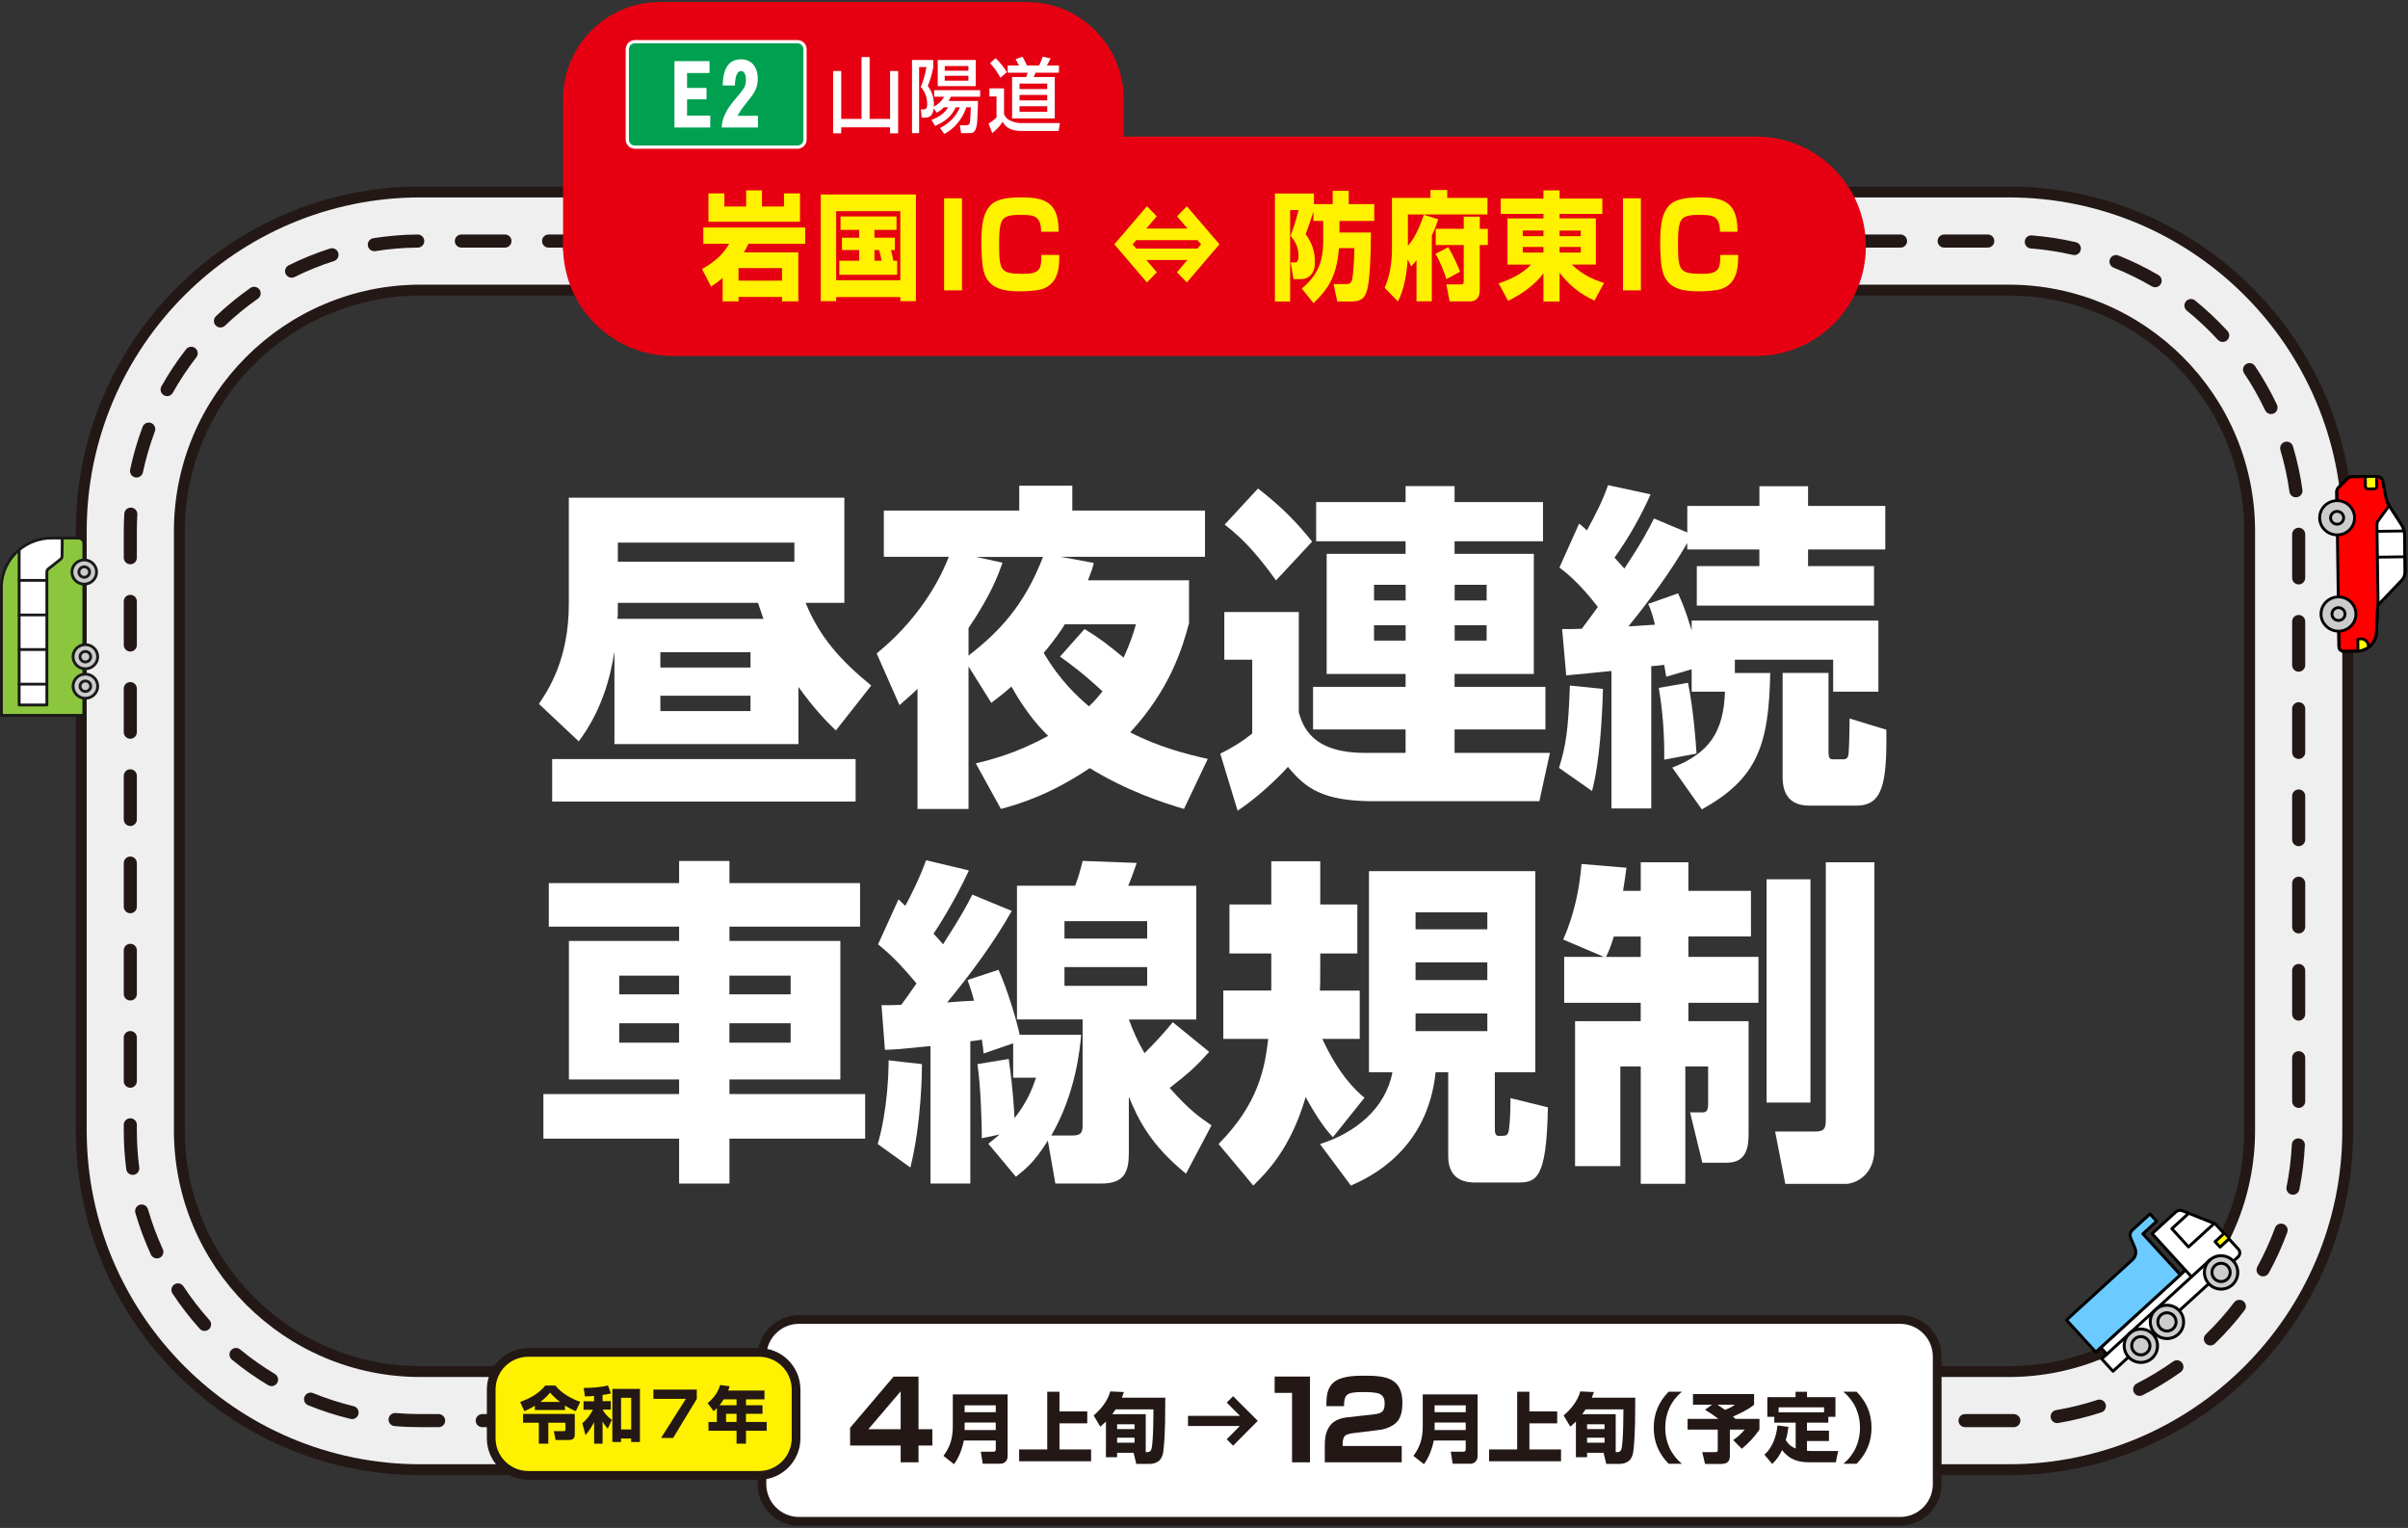 <svg width="826" height="524" viewBox="0 0 826 524" fill="none" xmlns="http://www.w3.org/2000/svg">
<rect x="0" y="0" width="826" height="524" fill="#333333" stroke="none"/>
<path d="M273.9 255.175H210.77V223.43C209.364 232.421 206.342 243.85 198.518 254.233L184.859 241.397C187.896 236.849 195.122 226.347 195.122 207.094V170.682H289.638V206.735H276.338C281.126 218.404 288.127 226.333 298.853 235.099L286.721 250.508C283.1 247.007 279.375 243.162 273.885 235.578V255.175H273.9ZM293.497 274.892H189.407V260.306H293.497V274.892ZM261.872 212.225C261.409 210.939 261.169 210.236 260.002 206.735H211.922V209.308C211.922 210.715 211.922 211.178 211.802 212.225H261.857H261.872ZM272.494 186.091H211.937V192.628H272.494V186.091ZM257.444 223.67H226.522V228.921H257.444V223.67ZM257.444 238.6H226.522V243.85H257.444V238.6Z" fill="white"/>
<path d="M334.679 261.817C339.811 260.531 348.218 258.556 359.528 252.362C357.433 250.268 352.407 245.242 346.931 235.443C344.598 237.537 343.087 238.704 340.05 241.038L332.226 228.546V277.435H314.723V236.236C313.092 237.866 311.806 238.914 308.545 241.831L300.721 224.088C317.984 210.086 324.178 194.214 325.464 190.953H303.174V175.08H349.624V166.568H367.83V175.08H413.338V190.953H363.866L375.191 193.047C374.607 195.381 374.487 195.725 373.201 199.001H407.863V213.706C405.529 222.458 401.325 236.341 387.682 251.166C397.72 256.297 407.055 258.631 414.295 260.261L406.127 277.42C399.126 275.326 386.994 271.466 373.799 263.418C359.917 272.753 349.295 275.789 343.341 277.42L334.709 261.787L334.679 261.817ZM334.799 190.982L343.895 192.972C342.384 197.176 340.05 203.818 332.226 215.382V224.836C342.728 216.668 351.36 207.678 357.777 190.997H334.784L334.799 190.982ZM372.019 215.726C377.39 218.987 379.723 220.857 385.438 225.525C387.772 220.393 388.819 217.117 389.642 214.095H365.257C364.434 215.502 361.637 219.69 358.017 223.894C363.612 233.468 369.805 239.063 373.53 242.22C375.744 240.23 376.911 238.599 378.197 237.089C370.957 230.431 367.352 227.873 363.612 225.181L372.019 215.726Z" fill="white"/>
<path d="M498.983 258.196H531.655L528.035 274.772H471.203C453.58 274.772 447.746 270.224 441.792 262.984C438.052 267.187 431.051 273.725 424.528 278.033L418.574 258.436C422.539 256.566 426.398 254.112 429.54 251.554V226.227H419.965V209.891H445.517V244.314C446.803 248.517 449.481 258.196 468.151 258.196H482.153V250.148H450.409V235.562H482.153V231.134H455.076V189.935H482.153V185.612H451.471V172.193H482.153V166.702H498.953V172.193H529.292V185.612H498.953V189.935H526.135V231.134H498.953V235.562H530.114V250.148H498.953V258.196H498.983ZM431.529 167.54C439.937 173.958 445.771 180.256 450.08 185.746L437.708 199.045C432.577 191.925 427.206 185.282 420.085 179.912L431.514 167.54H431.529ZM471.322 200.556V205.927H482.168V200.556H471.322ZM471.322 214.439V219.69H482.168V214.439H471.322ZM498.983 200.556V205.927H509.949V200.556H498.983ZM498.983 214.439V219.69H509.949V214.439H498.983Z" fill="white"/>
<path d="M549.847 236.265C549.607 246.303 548.68 261.697 546.107 271.271L534.782 263.343C537.116 255.758 537.939 250.746 538.522 235.099L549.847 236.265ZM580.305 229.504L571.553 232.077C571.314 230.67 570.97 228.696 570.85 227.993C570.147 228.112 568.277 228.337 566.422 228.456V277.24H552.764V230.102C550.191 230.341 539.001 231.508 537.251 231.613L535.844 215.741C538.298 215.741 540.272 215.741 542.606 215.621C544.476 213.167 546.81 209.906 548.096 208.156C542.142 200.332 537.251 196.368 534.917 194.617L541.679 179.568C543.309 180.854 543.668 181.318 544.356 181.902C547.618 175.828 549.727 171.744 551.597 166.373L566.183 169.53C563.266 176.187 558.942 184.116 553.811 191.236C554.739 192.284 555.442 192.987 557.192 194.976C563.146 186.105 565.704 181.094 567.35 177.818L578.779 182.605V173.509H603.522V166.747H620.203V173.509H646.696V188.439H620.203V194.154H642.837V207.692H582.04V194.154H603.507V188.439H578.764V186.225C572.93 196.263 565.929 205.718 558.583 214.813C560.453 214.693 566.288 214.349 567.679 214.23C567.215 212.135 566.273 208.859 565.345 207.109L575.607 203.489C577.014 206.645 578.061 208.859 580.275 216.204V212.823H644.333V237.208H628.819V226.242H595.1V230.79H607.232C606.769 255.997 602.565 267.083 583.776 277.584L573.618 263.238C586.334 258.331 591.24 250.986 591.704 237.208H580.275V229.504H580.305ZM579.033 234.171C580.903 243.386 581.711 254.591 581.95 258.436L570.865 260.53C570.985 251.659 570.282 243.371 568.995 235.906L579.033 234.156V234.171ZM611.466 230.775H627.219V257.613C627.219 260.291 627.683 260.41 629.089 260.41H632.126C633.532 260.41 633.996 259.827 634.115 258.316C634.355 255.982 634.459 247.231 634.459 246.408L647.055 250.253C647.295 268.803 645.769 276.283 636.793 276.283H620.577C611.481 276.283 611.481 268.698 611.481 266.125V230.775H611.466Z" fill="white"/>
<path d="M295.021 317.782H250.217V322.688H288.26V370.186H250.217V375.197H296.772V390.486H250.217V405.895H232.953V390.486H186.398V375.197H232.953V370.186H195.15V322.688H232.953V317.782H188.253V302.852H232.953V295.267H250.217V302.852H295.021V317.782ZM212.399 334.581V340.999H232.938V334.581H212.399ZM212.399 350.917V357.575H232.938V350.917H212.399ZM250.202 334.581V340.999H271.205V334.581H250.202ZM250.202 350.917V357.575H271.205V350.917H250.202Z" fill="white"/>
<path d="M316.249 364.92C316.249 367.493 316.13 384.876 312.285 400.389L301.08 392.341C304.581 380.328 304.82 366.909 304.82 363.633L316.249 364.92ZM302.367 344.724C304.82 344.724 306.451 344.724 309.128 344.604C310.176 343.198 311.342 341.687 314.379 337.259C308.306 330.019 305.164 327.101 301.2 323.84L308.201 308.432C309.951 310.062 310.191 310.302 310.535 310.646C311.941 308.073 315.546 301.071 317.656 295.013L332.361 298.513C327.349 309.359 321.395 318.47 320.229 320.22C321.156 321.147 321.635 321.731 323.49 323.84C329.788 314.042 331.778 310.302 333.528 306.801L347.066 312.396C340.768 323.481 333.064 333.863 324.896 343.782C326.183 343.662 332.6 343.198 334.111 343.198C333.289 339.937 332.705 338.411 331.897 336.077L342.519 332.577C345.436 338.994 348.817 350.08 349.759 354.867H370.882C370.419 359.774 369.012 374.943 360.62 389.409H367.861C370.897 389.409 371.361 388.362 371.361 385.789V349.616H348.847V303.749H368.803C369.97 300.832 370.793 297.571 371.376 295.237L389.926 295.94C388.176 300.847 388.056 301.311 387.009 303.764H410.346V349.631H387.233C388.64 353.476 390.151 356.976 392.604 361.18C395.985 357.799 399.261 354.298 402.283 350.558L414.774 360.716C409.763 366.311 407.893 367.837 401.236 373.088C407.773 380.553 411.618 383.245 415.582 385.923L406.831 402.499C394.459 392.461 390.375 383.709 387.219 376.125V395.378C387.219 401.676 385.812 405.88 377.884 405.88H362.011L359.438 391.174C354.771 398.639 351.734 400.973 348.473 403.546L339.018 392.221C340.888 390.815 341.471 390.232 342.863 389.065L336.789 390.351C336.789 385.804 336.445 372.609 335.278 364.92L346.019 363.169C346.603 367.717 347.425 372.744 348.009 383.47C352.332 377.875 353.963 373.791 355.369 369.587H347.545V357.799L337.387 361.299C337.268 359.549 337.148 358.846 336.804 356.512C334.934 356.856 334.126 356.976 332.84 357.096V405.88H319.181V358.741C308.68 359.789 307.513 359.908 303.548 360.028L302.382 344.739L302.367 344.724ZM365.138 315.912V321.866H393.502V315.912H365.138ZM365.138 331.664V338.082H393.502V331.664H365.138Z" fill="white"/>
<path d="M457.202 390.007C455.212 387.793 452.415 384.517 447.867 376.229C442.736 393.971 434.328 402.244 429.9 406.568L417.992 392.326C431.77 378.443 433.865 366.191 435.031 356.273H419.623V339.697H436.079V326.981H421.732V310.182H436.079V295.356H452.878V310.182H465.594V326.981H452.878V331.305C452.878 336.436 452.878 337.962 452.759 339.712H466.417V356.288H453.582C459.416 368.884 465.25 374.135 468.048 376.468L457.202 390.007ZM526.645 298.752V367.717H512.762V386.506C512.762 388.137 512.762 389.543 514.049 389.543C516.502 389.543 516.966 389.543 517.43 388.257C517.669 387.434 518.133 384.053 518.133 376.588L530.968 379.745C530.505 404.832 526.884 405.535 520.347 405.535H506.225C504.011 405.535 496.77 405.535 496.77 396.544V367.717H492.447C489.65 394.555 469.813 403.77 463.395 406.582L452.774 392.341C464.786 388.601 475.288 380.208 477.637 367.717H469.588V298.752H526.645ZM485.566 312.874V318.709H510.189V312.874H485.566ZM485.566 330.033V336.107H510.189V330.033H485.566ZM485.566 347.536V353.61H510.189V347.536H485.566Z" fill="white"/>
<path d="M550.206 328.164L536.203 322.21C537.834 318.47 541.334 310.197 542.501 296.299L557.91 297.586C557.446 300.967 557.207 302.837 556.743 305.514H562.817V295.716H579.153V305.514H600.62V321.147H579.153V328.149H603.193V343.901H579.153V350.199H599.812V388.826C599.812 393.373 599.109 398.744 592.347 398.744H583.94L579.736 381.48H583.94C584.987 381.48 585.929 381.241 585.929 378.683V365.728H578.105V405.984H562.817V365.728H555.815V399.911H540.287V350.199H562.802V343.901H536.547V328.149H550.206V328.164ZM562.802 328.164V321.162H553.586C552.3 325.366 551.716 326.413 550.909 328.164H562.817H562.802ZM605.976 301.55H621.025V378.099H605.976V301.55ZM626.291 295.716H642.971V394.091C642.971 403.307 636.09 405.999 633.172 405.999H612.408L608.908 388.033H622.671C625.468 388.033 626.291 387.33 626.291 384.188V295.731V295.716Z" fill="white"/>
<path d="M689.018 505.891H144.182C79.017 505.891 26 452.873 26 387.708V182.146C26 116.981 79.017 63.964 144.182 63.964H689.018C754.183 63.964 807.2 116.981 807.2 182.146V387.708C807.2 452.873 754.183 505.891 689.018 505.891ZM144.182 101.363C99.632 101.363 63.4 137.596 63.4 182.146V387.708C63.4 432.259 99.632 468.491 144.182 468.491H689.018C733.568 468.491 769.801 432.259 769.801 387.708V182.146C769.801 137.596 733.568 101.363 689.018 101.363H144.182Z" fill="#231815"/>
<path d="M689.018 502.151H144.183C81.082 502.151 29.74 450.809 29.74 387.708V182.146C29.74 119.046 81.082 67.704 144.183 67.704H689.018C752.118 67.704 803.46 119.046 803.46 182.146V387.708C803.46 450.809 752.118 502.151 689.018 502.151ZM144.183 97.623C97.583 97.623 59.66 135.546 59.66 182.146V387.708C59.66 434.308 97.583 472.231 144.183 472.231H689.018C735.618 472.231 773.541 434.308 773.541 387.708V182.146C773.541 135.546 735.618 97.623 689.018 97.623H144.183Z" fill="#EFEFEF"/>
<path d="M689.197 489.435H674.057C672.816 489.435 671.813 488.432 671.813 487.191C671.813 485.949 672.816 484.947 674.057 484.947H689.017C689.6 484.947 690.169 484.947 690.752 484.947C692.024 484.992 693.011 485.919 693.041 487.146C693.056 488.387 692.069 489.405 690.842 489.435C690.304 489.435 689.75 489.435 689.211 489.435H689.197ZM659.097 489.435H644.138C642.896 489.435 641.894 488.432 641.894 487.191C641.894 485.949 642.896 484.947 644.138 484.947H659.097C660.339 484.947 661.341 485.949 661.341 487.191C661.341 488.432 660.339 489.435 659.097 489.435ZM629.178 489.435H614.218C612.976 489.435 611.974 488.432 611.974 487.191C611.974 485.949 612.976 484.947 614.218 484.947H629.178C630.419 484.947 631.422 485.949 631.422 487.191C631.422 488.432 630.419 489.435 629.178 489.435ZM599.258 489.435H584.299C583.057 489.435 582.055 488.432 582.055 487.191C582.055 485.949 583.057 484.947 584.299 484.947H599.258C600.5 484.947 601.502 485.949 601.502 487.191C601.502 488.432 600.5 489.435 599.258 489.435ZM569.339 489.435H554.379C553.137 489.435 552.135 488.432 552.135 487.191C552.135 485.949 553.137 484.947 554.379 484.947H569.339C570.58 484.947 571.583 485.949 571.583 487.191C571.583 488.432 570.58 489.435 569.339 489.435ZM539.419 489.435H524.459C523.218 489.435 522.215 488.432 522.215 487.191C522.215 485.949 523.218 484.947 524.459 484.947H539.419C540.661 484.947 541.663 485.949 541.663 487.191C541.663 488.432 540.661 489.435 539.419 489.435ZM509.5 489.435H494.54C493.298 489.435 492.296 488.432 492.296 487.191C492.296 485.949 493.298 484.947 494.54 484.947H509.5C510.741 484.947 511.744 485.949 511.744 487.191C511.744 488.432 510.741 489.435 509.5 489.435ZM479.58 489.435H464.62C463.379 489.435 462.376 488.432 462.376 487.191C462.376 485.949 463.379 484.947 464.62 484.947H479.58C480.822 484.947 481.824 485.949 481.824 487.191C481.824 488.432 480.822 489.435 479.58 489.435ZM449.66 489.435H434.701C433.459 489.435 432.457 488.432 432.457 487.191C432.457 485.949 433.459 484.947 434.701 484.947H449.66C450.902 484.947 451.904 485.949 451.904 487.191C451.904 488.432 450.902 489.435 449.66 489.435ZM419.741 489.435H404.781C403.539 489.435 402.537 488.432 402.537 487.191C402.537 485.949 403.539 484.947 404.781 484.947H419.741C420.983 484.947 421.985 485.949 421.985 487.191C421.985 488.432 420.983 489.435 419.741 489.435ZM389.821 489.435H374.861C373.62 489.435 372.618 488.432 372.618 487.191C372.618 485.949 373.62 484.947 374.861 484.947H389.821C391.063 484.947 392.065 485.949 392.065 487.191C392.065 488.432 391.063 489.435 389.821 489.435ZM359.902 489.435H344.942C343.7 489.435 342.698 488.432 342.698 487.191C342.698 485.949 343.7 484.947 344.942 484.947H359.902C361.143 484.947 362.146 485.949 362.146 487.191C362.146 488.432 361.143 489.435 359.902 489.435ZM329.982 489.435H315.022C313.781 489.435 312.778 488.432 312.778 487.191C312.778 485.949 313.781 484.947 315.022 484.947H329.982C331.224 484.947 332.226 485.949 332.226 487.191C332.226 488.432 331.224 489.435 329.982 489.435ZM300.063 489.435H285.103C283.861 489.435 282.859 488.432 282.859 487.191C282.859 485.949 283.861 484.947 285.103 484.947H300.063C301.304 484.947 302.307 485.949 302.307 487.191C302.307 488.432 301.304 489.435 300.063 489.435ZM270.143 489.435H255.183C253.942 489.435 252.939 488.432 252.939 487.191C252.939 485.949 253.942 484.947 255.183 484.947H270.143C271.385 484.947 272.387 485.949 272.387 487.191C272.387 488.432 271.385 489.435 270.143 489.435ZM240.223 489.435H225.264C224.022 489.435 223.02 488.432 223.02 487.191C223.02 485.949 224.022 484.947 225.264 484.947H240.223C241.465 484.947 242.467 485.949 242.467 487.191C242.467 488.432 241.465 489.435 240.223 489.435ZM210.304 489.435H195.344C194.102 489.435 193.1 488.432 193.1 487.191C193.1 485.949 194.102 484.947 195.344 484.947H210.304C211.546 484.947 212.548 485.949 212.548 487.191C212.548 488.432 211.546 489.435 210.304 489.435ZM180.384 489.435H165.425C164.183 489.435 163.181 488.432 163.181 487.191C163.181 485.949 164.183 484.947 165.425 484.947H180.384C181.626 484.947 182.628 485.949 182.628 487.191C182.628 488.432 181.626 489.435 180.384 489.435ZM150.465 489.435H144.182C141.235 489.435 138.258 489.315 135.325 489.061C134.084 488.956 133.171 487.864 133.276 486.637C133.381 485.396 134.503 484.498 135.699 484.588C138.497 484.827 141.354 484.947 144.182 484.947H150.465C151.706 484.947 152.709 485.949 152.709 487.191C152.709 488.432 151.706 489.435 150.465 489.435ZM705.652 488.043C704.575 488.043 703.633 487.266 703.438 486.173C703.229 484.947 704.052 483.795 705.278 483.585C710.08 482.778 714.838 481.596 719.445 480.085C720.627 479.696 721.884 480.339 722.273 481.521C722.661 482.703 722.018 483.959 720.836 484.348C716.019 485.934 711.023 487.176 705.996 488.014C705.877 488.028 705.742 488.043 705.622 488.043H705.652ZM120.77 486.667C120.59 486.667 120.425 486.652 120.246 486.607C115.309 485.411 110.402 483.84 105.69 481.91C104.538 481.446 104 480.13 104.463 478.978C104.927 477.841 106.229 477.272 107.396 477.751C111.898 479.591 116.581 481.102 121.293 482.239C122.505 482.523 123.238 483.735 122.954 484.947C122.699 485.979 121.787 486.667 120.77 486.667ZM733.956 478.723C733.133 478.723 732.355 478.275 731.952 477.497C731.383 476.39 731.832 475.043 732.939 474.475C737.262 472.276 741.466 469.733 745.43 466.905C746.433 466.187 747.839 466.412 748.557 467.429C749.275 468.431 749.051 469.837 748.033 470.555C743.889 473.517 739.491 476.165 734.973 478.469C734.644 478.634 734.3 478.709 733.956 478.709V478.723ZM93.169 475.372C92.78 475.372 92.376 475.268 92.017 475.058C87.663 472.455 83.46 469.493 79.525 466.247C78.568 465.454 78.433 464.048 79.211 463.09C80.004 462.133 81.41 461.998 82.368 462.776C86.123 465.873 90.147 468.7 94.306 471.199C95.368 471.842 95.712 473.218 95.084 474.28C94.665 474.984 93.917 475.372 93.154 475.372H93.169ZM758.221 461.415C757.638 461.415 757.054 461.191 756.605 460.727C755.738 459.844 755.768 458.423 756.665 457.555C760.151 454.174 763.427 450.509 766.374 446.635C767.122 445.647 768.528 445.468 769.516 446.216C770.503 446.964 770.697 448.37 769.934 449.357C766.853 453.397 763.442 457.241 759.777 460.772C759.343 461.191 758.774 461.4 758.221 461.4V461.415ZM70.176 456.433C69.562 456.433 68.949 456.179 68.5 455.685C65.104 451.901 61.963 447.832 59.165 443.598C58.477 442.566 58.776 441.174 59.808 440.486C60.841 439.798 62.232 440.082 62.92 441.13C65.598 445.184 68.59 449.073 71.836 452.693C72.659 453.621 72.584 455.042 71.671 455.865C71.238 456.254 70.699 456.433 70.176 456.433ZM776.292 437.734C775.933 437.734 775.559 437.644 775.215 437.449C774.123 436.851 773.734 435.49 774.333 434.398C776.666 430.134 778.701 425.661 780.376 421.098C780.795 419.931 782.082 419.333 783.249 419.767C784.416 420.201 785.014 421.487 784.58 422.639C782.83 427.411 780.706 432.094 778.252 436.552C777.848 437.3 777.07 437.719 776.277 437.719L776.292 437.734ZM53.795 431.555C52.942 431.555 52.134 431.077 51.76 430.254C49.636 425.631 47.841 420.814 46.434 415.937C46.09 414.74 46.779 413.499 47.975 413.155C49.157 412.811 50.414 413.499 50.758 414.696C52.104 419.363 53.81 423.956 55.844 428.384C56.368 429.506 55.874 430.837 54.752 431.361C54.453 431.495 54.124 431.57 53.81 431.57L53.795 431.555ZM786.54 409.729C786.39 409.729 786.241 409.729 786.091 409.684C784.879 409.445 784.086 408.248 784.341 407.036C785.298 402.294 785.911 397.417 786.151 392.54C786.211 391.298 787.213 390.341 788.5 390.416C789.741 390.476 790.699 391.523 790.624 392.765C790.37 397.851 789.741 402.952 788.739 407.919C788.529 408.981 787.587 409.714 786.54 409.714V409.729ZM45.537 402.922C44.43 402.922 43.457 402.099 43.308 400.962C42.739 396.594 42.455 392.136 42.455 387.708V385.748C42.455 384.507 43.457 383.504 44.699 383.504C45.941 383.504 46.943 384.507 46.943 385.748V387.708C46.943 391.942 47.212 396.205 47.766 400.379C47.93 401.606 47.063 402.728 45.836 402.892C45.731 402.892 45.642 402.907 45.537 402.907V402.922ZM788.5 379.944C787.258 379.944 786.256 378.942 786.256 377.7V362.74C786.256 361.499 787.258 360.496 788.5 360.496C789.741 360.496 790.744 361.499 790.744 362.74V377.7C790.744 378.942 789.741 379.944 788.5 379.944ZM44.699 373.033C43.457 373.033 42.455 372.03 42.455 370.789V355.829C42.455 354.587 43.457 353.585 44.699 353.585C45.941 353.585 46.943 354.587 46.943 355.829V370.789C46.943 372.03 45.941 373.033 44.699 373.033ZM788.5 350.024C787.258 350.024 786.256 349.022 786.256 347.78V332.821C786.256 331.579 787.258 330.577 788.5 330.577C789.741 330.577 790.744 331.579 790.744 332.821V347.78C790.744 349.022 789.741 350.024 788.5 350.024ZM44.699 343.113C43.457 343.113 42.455 342.111 42.455 340.869V325.909C42.455 324.668 43.457 323.665 44.699 323.665C45.941 323.665 46.943 324.668 46.943 325.909V340.869C46.943 342.111 45.941 343.113 44.699 343.113ZM788.5 320.105C787.258 320.105 786.256 319.103 786.256 317.861V302.901C786.256 301.659 787.258 300.657 788.5 300.657C789.741 300.657 790.744 301.659 790.744 302.901V317.861C790.744 319.103 789.741 320.105 788.5 320.105ZM44.699 313.193C43.457 313.193 42.455 312.191 42.455 310.949V295.99C42.455 294.748 43.457 293.746 44.699 293.746C45.941 293.746 46.943 294.748 46.943 295.99V310.949C46.943 312.191 45.941 313.193 44.699 313.193ZM788.5 290.185C787.258 290.185 786.256 289.183 786.256 287.941V272.982C786.256 271.74 787.258 270.738 788.5 270.738C789.741 270.738 790.744 271.74 790.744 272.982V287.941C790.744 289.183 789.741 290.185 788.5 290.185ZM44.699 283.274C43.457 283.274 42.455 282.272 42.455 281.03V266.07C42.455 264.828 43.457 263.826 44.699 263.826C45.941 263.826 46.943 264.828 46.943 266.07V281.03C46.943 282.272 45.941 283.274 44.699 283.274ZM788.5 260.266C787.258 260.266 786.256 259.263 786.256 258.022V243.062C786.256 241.82 787.258 240.818 788.5 240.818C789.741 240.818 790.744 241.82 790.744 243.062V258.022C790.744 259.263 789.741 260.266 788.5 260.266ZM44.699 253.354C43.457 253.354 42.455 252.352 42.455 251.11V236.151C42.455 234.909 43.457 233.907 44.699 233.907C45.941 233.907 46.943 234.909 46.943 236.151V251.11C46.943 252.352 45.941 253.354 44.699 253.354ZM788.5 230.346C787.258 230.346 786.256 229.344 786.256 228.102V213.142C786.256 211.901 787.258 210.898 788.5 210.898C789.741 210.898 790.744 211.901 790.744 213.142V228.102C790.744 229.344 789.741 230.346 788.5 230.346ZM44.699 223.435C43.457 223.435 42.455 222.432 42.455 221.191V206.231C42.455 204.989 43.457 203.987 44.699 203.987C45.941 203.987 46.943 204.989 46.943 206.231V221.191C46.943 222.432 45.941 223.435 44.699 223.435ZM788.5 200.427C787.258 200.427 786.256 199.424 786.256 198.183V183.223C786.256 181.981 787.258 180.979 788.5 180.979C789.741 180.979 790.744 181.981 790.744 183.223V198.183C790.744 199.424 789.741 200.427 788.5 200.427ZM44.699 193.515C43.457 193.515 42.455 192.513 42.455 191.271V182.146C42.455 180.171 42.515 178.166 42.635 176.192C42.709 174.95 43.727 174.023 44.998 174.082C46.24 174.157 47.182 175.219 47.108 176.446C47.003 178.346 46.943 180.261 46.943 182.146V191.271C46.943 192.513 45.941 193.515 44.699 193.515ZM787.542 170.552C786.435 170.552 785.478 169.744 785.328 168.622C784.655 163.805 783.623 159.003 782.231 154.35C781.872 153.169 782.56 151.912 783.742 151.553C784.924 151.194 786.181 151.867 786.54 153.064C787.991 157.941 789.083 162.952 789.786 167.994C789.951 169.22 789.098 170.357 787.871 170.522C787.767 170.522 787.662 170.537 787.557 170.537L787.542 170.552ZM46.838 163.76C46.689 163.76 46.524 163.745 46.374 163.715C45.163 163.461 44.385 162.264 44.639 161.052C45.686 156.071 47.138 151.134 48.918 146.377C49.352 145.21 50.653 144.627 51.805 145.06C52.972 145.494 53.555 146.796 53.121 147.948C51.416 152.495 50.04 157.223 49.022 161.98C48.798 163.042 47.87 163.76 46.823 163.76H46.838ZM779.03 141.994C778.192 141.994 777.384 141.515 776.995 140.707C774.916 136.324 772.493 132.045 769.785 128.006C769.097 126.974 769.366 125.583 770.398 124.895C771.43 124.206 772.822 124.476 773.51 125.508C776.337 129.727 778.88 134.2 781.05 138.792C781.573 139.914 781.094 141.246 779.972 141.784C779.658 141.934 779.344 141.994 779.015 141.994H779.03ZM57.325 135.845C56.951 135.845 56.577 135.755 56.233 135.561C55.156 134.948 54.767 133.586 55.365 132.509C57.849 128.081 60.691 123.803 63.818 119.778C64.581 118.806 65.987 118.626 66.959 119.389C67.932 120.152 68.111 121.559 67.348 122.531C64.356 126.376 61.648 130.475 59.27 134.708C58.851 135.441 58.088 135.86 57.31 135.86L57.325 135.845ZM762.425 117.265C761.811 117.265 761.213 117.026 760.764 116.532C757.473 112.942 753.898 109.576 750.128 106.524C749.17 105.746 749.021 104.325 749.799 103.368C750.576 102.41 751.983 102.26 752.955 103.038C756.904 106.24 760.644 109.755 764.085 113.51C764.923 114.423 764.863 115.844 763.951 116.682C763.517 117.071 762.978 117.265 762.44 117.265H762.425ZM75.621 112.313C75.022 112.313 74.439 112.074 73.99 111.61C73.138 110.713 73.168 109.292 74.065 108.439C77.745 104.938 81.725 101.677 85.883 98.76C86.901 98.042 88.292 98.296 89.01 99.313C89.728 100.331 89.474 101.722 88.456 102.44C84.477 105.223 80.677 108.334 77.162 111.685C76.728 112.104 76.174 112.298 75.621 112.298V112.313ZM739.267 98.52C738.878 98.52 738.489 98.416 738.13 98.206C733.926 95.738 729.513 93.584 725.01 91.789C723.858 91.325 723.305 90.023 723.754 88.871C724.217 87.72 725.519 87.166 726.671 87.615C731.383 89.5 736.006 91.759 740.404 94.332C741.466 94.96 741.825 96.336 741.212 97.398C740.793 98.117 740.045 98.506 739.282 98.506L739.267 98.52ZM100.02 95.229C99.198 95.229 98.405 94.766 98.016 93.988C97.462 92.881 97.926 91.534 99.033 90.981C103.581 88.722 108.353 86.792 113.2 85.236C114.382 84.862 115.638 85.505 116.027 86.687C116.401 87.869 115.758 89.126 114.576 89.515C109.954 90.996 105.391 92.836 101.038 95.005C100.723 95.169 100.379 95.244 100.035 95.244L100.02 95.229ZM711.561 87.48C711.397 87.48 711.217 87.465 711.053 87.42C706.325 86.328 701.464 85.58 696.617 85.206C695.375 85.117 694.462 84.025 694.552 82.798C694.642 81.556 695.704 80.614 696.961 80.733C702.032 81.122 707.118 81.9 712.055 83.052C713.267 83.336 714.015 84.533 713.731 85.745C713.491 86.777 712.564 87.48 711.546 87.48H711.561ZM128.399 86.149C127.322 86.149 126.365 85.356 126.185 84.264C125.991 83.037 126.828 81.885 128.055 81.691C133.052 80.898 138.168 80.464 143.284 80.419H143.299C144.526 80.419 145.528 81.406 145.543 82.648C145.543 83.89 144.556 84.907 143.314 84.907C138.437 84.952 133.53 85.356 128.758 86.119C128.638 86.134 128.519 86.149 128.399 86.149ZM681.851 84.907H666.891C665.65 84.907 664.647 83.905 664.647 82.663C664.647 81.421 665.65 80.419 666.891 80.419H681.851C683.093 80.419 684.095 81.421 684.095 82.663C684.095 83.905 683.093 84.907 681.851 84.907ZM651.932 84.907H636.972C635.73 84.907 634.728 83.905 634.728 82.663C634.728 81.421 635.73 80.419 636.972 80.419H651.932C653.173 80.419 654.176 81.421 654.176 82.663C654.176 83.905 653.173 84.907 651.932 84.907ZM622.012 84.907H607.052C605.811 84.907 604.808 83.905 604.808 82.663C604.808 81.421 605.811 80.419 607.052 80.419H622.012C623.254 80.419 624.256 81.421 624.256 82.663C624.256 83.905 623.254 84.907 622.012 84.907ZM592.093 84.907H577.133C575.891 84.907 574.889 83.905 574.889 82.663C574.889 81.421 575.891 80.419 577.133 80.419H592.093C593.334 80.419 594.336 81.421 594.336 82.663C594.336 83.905 593.334 84.907 592.093 84.907ZM562.173 84.907H547.213C545.972 84.907 544.969 83.905 544.969 82.663C544.969 81.421 545.972 80.419 547.213 80.419H562.173C563.415 80.419 564.417 81.421 564.417 82.663C564.417 83.905 563.415 84.907 562.173 84.907ZM532.253 84.907H517.294C516.052 84.907 515.05 83.905 515.05 82.663C515.05 81.421 516.052 80.419 517.294 80.419H532.253C533.495 80.419 534.497 81.421 534.497 82.663C534.497 83.905 533.495 84.907 532.253 84.907ZM502.334 84.907H487.374C486.132 84.907 485.13 83.905 485.13 82.663C485.13 81.421 486.132 80.419 487.374 80.419H502.334C503.576 80.419 504.578 81.421 504.578 82.663C504.578 83.905 503.576 84.907 502.334 84.907ZM472.414 84.907H457.454C456.213 84.907 455.211 83.905 455.211 82.663C455.211 81.421 456.213 80.419 457.454 80.419H472.414C473.656 80.419 474.658 81.421 474.658 82.663C474.658 83.905 473.656 84.907 472.414 84.907ZM442.495 84.907H427.535C426.293 84.907 425.291 83.905 425.291 82.663C425.291 81.421 426.293 80.419 427.535 80.419H442.495C443.736 80.419 444.739 81.421 444.739 82.663C444.739 83.905 443.736 84.907 442.495 84.907ZM412.575 84.907H397.615C396.374 84.907 395.371 83.905 395.371 82.663C395.371 81.421 396.374 80.419 397.615 80.419H412.575C413.817 80.419 414.819 81.421 414.819 82.663C414.819 83.905 413.817 84.907 412.575 84.907ZM382.656 84.907H367.696C366.454 84.907 365.452 83.905 365.452 82.663C365.452 81.421 366.454 80.419 367.696 80.419H382.656C383.897 80.419 384.9 81.421 384.9 82.663C384.9 83.905 383.897 84.907 382.656 84.907ZM352.736 84.907H337.776C336.535 84.907 335.532 83.905 335.532 82.663C335.532 81.421 336.535 80.419 337.776 80.419H352.736C353.978 80.419 354.98 81.421 354.98 82.663C354.98 83.905 353.978 84.907 352.736 84.907ZM322.816 84.907H307.857C306.615 84.907 305.613 83.905 305.613 82.663C305.613 81.421 306.615 80.419 307.857 80.419H322.816C324.058 80.419 325.06 81.421 325.06 82.663C325.06 83.905 324.058 84.907 322.816 84.907ZM292.897 84.907H277.937C276.695 84.907 275.693 83.905 275.693 82.663C275.693 81.421 276.695 80.419 277.937 80.419H292.897C294.139 80.419 295.141 81.421 295.141 82.663C295.141 83.905 294.139 84.907 292.897 84.907ZM262.977 84.907H248.017C246.776 84.907 245.774 83.905 245.774 82.663C245.774 81.421 246.776 80.419 248.017 80.419H262.977C264.219 80.419 265.221 81.421 265.221 82.663C265.221 83.905 264.219 84.907 262.977 84.907ZM233.058 84.907H218.098C216.856 84.907 215.854 83.905 215.854 82.663C215.854 81.421 216.856 80.419 218.098 80.419H233.058C234.299 80.419 235.302 81.421 235.302 82.663C235.302 83.905 234.299 84.907 233.058 84.907ZM203.138 84.907H188.178C186.937 84.907 185.934 83.905 185.934 82.663C185.934 81.421 186.937 80.419 188.178 80.419H203.138C204.38 80.419 205.382 81.421 205.382 82.663C205.382 83.905 204.38 84.907 203.138 84.907ZM173.219 84.907H158.259C157.017 84.907 156.015 83.905 156.015 82.663C156.015 81.421 157.017 80.419 158.259 80.419H173.219C174.46 80.419 175.463 81.421 175.463 82.663C175.463 83.905 174.46 84.907 173.219 84.907Z" fill="#231815"/>
<path d="M193.146 85.954V33.969C193.146 15.598 208.061 0.684 226.432 0.684L352.169 0.684C370.54 0.684 385.455 15.598 385.455 33.969V85.954L193.146 85.954Z" fill="#E60012"/>
<path d="M230.755 46.849C209.985 46.849 193.146 63.687 193.146 84.458C193.146 105.229 209.985 122.067 230.755 122.067L602.431 122.067C623.202 122.067 640.04 105.229 640.04 84.458C640.04 63.687 623.202 46.849 602.431 46.849L230.755 46.849Z" fill="#E60012"/>
<path d="M243.903 98.266L240.807 92.252C244.502 90.203 247.942 87.555 250.112 83.591H241.255V78.025H276.201V83.591H256.739C256.26 84.638 255.737 85.595 255.153 86.553H273.838V103.352H268.258V101.827H253.343V103.352H247.883V95.334C246.551 96.456 245.369 97.339 243.933 98.266H243.903ZM248.481 70.815H255.946V65.28H261.376V70.815H268.916V66.327H274.421V76.066H243.021V66.327H248.481V70.815ZM253.328 91.938V96.232H268.243V91.938H253.328Z" fill="#FFF100"/>
<path d="M314.185 66.686V103.278H308.83V101.872H286.824V103.278H281.543V66.686H314.2H314.185ZM286.824 72.416V96.112H308.83V72.416H286.824ZM307.752 89.41V94.227H287.916V89.41H294.708V85.76H288.798V81.511H294.708V78.834H288.32V74.226H307.528V78.834H299.958V81.511H306.975V85.76H305.643C305.942 86.882 306.227 88.243 306.421 89.41H307.752ZM301.589 85.76H299.958V89.41H302.397C302.143 88.049 301.948 87.091 301.589 85.76Z" fill="#FFF100"/>
<path d="M329.982 68.002V99.583H323.849V68.002H329.982Z" fill="#FFF100"/>
<path d="M357.134 79.477C357.089 73.702 354.321 73.702 349.893 73.702C348.188 73.702 345.271 73.702 344.059 75.183C342.802 76.664 342.728 80.389 342.728 83.516C342.728 92.821 343.176 93.898 350.776 93.898C353.035 93.898 355.608 93.853 356.61 91.968C357.164 90.921 357.239 89.485 357.239 87.435H363.372C363.372 90.846 363.193 94.571 360.784 97.099C358.794 99.179 356.431 99.508 353.768 99.747C352.407 99.867 351.03 99.912 349.699 99.912C345.301 99.912 339.915 99.388 337.911 94.422C337.133 92.537 336.953 90.532 336.804 88.483C336.654 86.642 336.624 84.758 336.624 82.873C336.624 79.941 336.848 75.572 338.06 72.969C338.793 71.324 339.975 69.888 341.501 69.125C343.969 67.838 347.739 67.689 350.477 67.689C354.202 67.689 359.228 67.928 361.517 71.698C362.923 73.987 363.103 76.829 363.148 79.477H357.134Z" fill="#FFF100"/>
<path d="M393.247 89.171L396.822 93.375L393.426 96.86L382.236 83.785L393.426 70.726L396.792 74.166L393.217 78.37H407.324L403.748 74.166L407.114 70.726L418.304 83.785L407.114 96.86L403.719 93.375L407.294 89.171H393.262H393.247ZM389.776 82.364L388.519 83.8L389.776 85.237H410.75L412.006 83.8L410.75 82.364H389.776Z" fill="#FFF100"/>
<path d="M447.866 80.269C449.93 83.202 451.037 86.044 451.037 89.814C451.037 91.938 450.633 93.659 448.973 94.9C448.195 95.469 447.237 95.738 446.31 95.738H443.692L442.734 90.008H444.171C444.949 90.008 445.427 89.41 445.427 87.809C445.427 84.967 444.425 82.873 442.69 80.868C443.767 78.055 444.754 74.974 445.427 72.057H442.54V103.397H437.334V66.357H450.708V70.007H457.141V65.444H462.646V70.007H471.397V75.781H459.474V79.746H470.26C470.186 84.563 470.186 96.501 468.6 100.555C467.643 102.993 465.608 103.397 463.424 103.397H458.727L457.44 97.428H461.913C462.721 97.428 463.319 97.189 463.648 96.351C464.306 94.661 464.576 87.256 464.576 85.087H459.325C458.472 93.778 456.632 98.117 450.573 103.966L446.549 98.954C451.905 94.421 453.894 89.933 453.894 82.633V75.781H450.529V72.535C449.721 75.138 448.868 77.741 447.866 80.269Z" fill="#FFF100"/>
<path d="M484.084 91.415L482.873 88.931C482.618 93.419 481.661 99.478 479.507 103.368L474.959 98.685C476.769 94.796 477.472 89.829 477.472 85.491V67.853H490.697V65.16H496.426V67.853H510.234V73.538H482.948V84.324C485.536 81.317 487.121 77.472 488.408 73.658L493.36 75.213C492.731 77.143 492.028 78.938 491.145 80.778V103.338H485.895V89.276C485.311 89.994 484.683 90.712 484.084 91.4V91.415ZM500.854 93.18L496.157 95.738C495.379 93.18 493.763 89.246 492.387 87.047L496.785 84.758C498.371 87.451 499.673 90.293 500.854 93.18ZM507.586 78.475H510.354V84.04H507.586V99.388C507.586 101.827 506.584 103.353 504.19 103.353H497.249L496.142 97.533H501.169C501.827 97.533 502.096 97.339 502.096 96.337V84.025H492.492V78.46H502.096V74.286H507.601V78.46L507.586 78.475Z" fill="#FFF100"/>
<path d="M534.976 73.343V74.899H547.422V90.726H539.15C542.396 93.853 546.061 95.783 550.235 97.024L546.944 103.083C541.962 100.794 538.492 98.027 534.976 93.539V103.397H529.441V93.733C526.598 97.668 521.497 101.228 517.293 103.158L514.077 97.189C518.206 95.753 522.021 94.017 525.192 90.741H517.099V74.914H529.441V73.358H514.78V68.107H529.441V65.295H534.976V68.107H549.637V73.358H534.976V73.343ZM522.35 80.987H529.441V79.058H522.35V80.987ZM522.35 86.612H529.441V84.683H522.35V86.612ZM534.976 79.073V81.002H542.246V79.073H534.976ZM534.976 84.683V86.612H542.246V84.683H534.976Z" fill="#FFF100"/>
<path d="M562.861 68.002V99.583H556.728V68.002H562.861Z" fill="#FFF100"/>
<path d="M589.998 79.477C589.953 73.702 587.186 73.702 582.758 73.702C581.052 73.702 578.135 73.702 576.923 75.183C575.667 76.664 575.592 80.389 575.592 83.516C575.592 92.821 576.041 93.898 583.64 93.898C585.899 93.898 588.472 93.853 589.475 91.968C590.028 90.921 590.103 89.485 590.103 87.435H596.236C596.236 90.846 596.057 94.571 593.648 97.099C591.659 99.179 589.295 99.508 586.632 99.747C585.271 99.867 583.895 99.912 582.563 99.912C578.165 99.912 572.779 99.388 570.775 94.422C569.997 92.537 569.817 90.532 569.668 88.483C569.518 86.642 569.488 84.758 569.488 82.873C569.488 79.941 569.713 75.572 570.924 72.969C571.657 71.324 572.839 69.888 574.365 69.125C576.834 67.838 580.603 67.689 583.341 67.689C587.066 67.689 592.093 67.928 594.381 71.698C595.788 73.987 595.967 76.829 596.012 79.477H589.998Z" fill="#FFF100"/>
<path d="M273.555 14.297H217.77C216.34 14.297 215.182 15.456 215.182 16.885V47.867C215.182 49.296 216.34 50.455 217.77 50.455H273.555C274.984 50.455 276.143 49.296 276.143 47.867V16.885C276.143 15.456 274.984 14.297 273.555 14.297Z" fill="#00A051"/>
<path d="M273.554 14.85C274.676 14.85 275.588 15.763 275.588 16.885V47.882C275.588 49.004 274.676 49.916 273.554 49.916H217.769C216.647 49.916 215.734 49.004 215.734 47.882V16.885C215.734 15.763 216.647 14.85 217.769 14.85H273.554ZM273.554 13.743H217.769C216.048 13.743 214.627 15.15 214.627 16.885V47.882C214.627 49.602 216.033 51.023 217.769 51.023H273.554C275.274 51.023 276.695 49.617 276.695 47.882V16.885C276.695 15.165 275.289 13.743 273.554 13.743Z" fill="white"/>
<path d="M243.634 39.654V43.723H231.352V20.969H243.379V25.038H235.675V30.154H242.362V34.059H235.675V39.654H243.634Z" fill="white"/>
<path d="M259.986 43.723H247.539C247.674 42.107 247.913 39.07 251.862 34.403C255.303 30.334 255.872 29.66 255.872 27.327C255.872 25.532 255.228 24.35 254.181 24.35C252.266 24.35 252.117 28.165 252.087 29.316H247.913C247.973 26.983 248.167 20.341 254.121 20.341C258.25 20.341 259.941 23.542 259.941 27.013C259.941 30.483 258.415 32.293 256.35 34.896C254.032 37.754 253.583 38.681 253.014 39.714H259.986V43.723Z" fill="white"/>
<path d="M288.56 40.776H295.531V19.563H298.298V40.776H305.315V24.35H308.082V45.728H305.315V43.663H288.56V45.728H285.792V24.35H288.56V40.776Z" fill="white"/>
<path d="M323.774 36.797C322.982 37.605 322.293 38.128 321.321 38.637L320.319 37.216C319.915 39.475 319.197 40.357 316.983 40.357H316.16L315.876 37.515H316.564C317.611 37.515 318.045 37.261 318.045 35.675C318.045 33.401 317.327 31.426 315.846 29.84C316.773 27.611 317.402 25.397 317.791 23.004H315.277V45.668H312.839V20.565H320.139V23.004C319.735 25.263 319.107 27.447 318.239 29.541C319.705 31.157 320.364 33.76 320.364 35.959C320.364 36.183 320.364 36.408 320.334 36.602C321.74 35.854 323.071 34.598 323.894 33.162H320.438V30.933H336.221V33.162H326.183C325.929 33.715 325.719 34.104 325.42 34.628H335.488C335.443 35.884 335.413 37.156 335.353 38.413C335.323 39.49 335.279 40.552 335.204 41.584C335.129 42.646 334.979 43.783 334.456 44.725C333.962 45.608 333.154 45.668 332.272 45.668H329.684L329.25 42.975H331.075C331.913 42.975 332.331 42.87 332.556 42.422C332.87 41.778 332.99 37.754 333.02 36.812H331.434C330.865 38.846 329.669 40.791 328.337 42.377C327.051 43.903 325.6 45.04 323.909 45.937L322.443 43.903C325.42 42.407 327.903 40.088 329.25 36.812H327.873C326.153 40.252 324.029 41.704 320.783 43.185L319.526 41.15C321.755 40.208 323.924 39.071 325.255 36.812H323.745L323.774 36.797ZM334.695 29.541H321.665V20.565H334.695V29.541ZM324.059 22.645V24.261H332.182V22.645H324.059ZM324.059 25.981V27.656H332.182V25.981H324.059Z" fill="white"/>
<path d="M344.404 30.274V39.011C344.763 40.207 345.586 40.925 346.633 41.404C347.665 41.883 348.997 42.212 350.119 42.212H363.568L363.134 44.905H350.373C348.997 44.905 347.815 44.77 346.513 44.217C345.287 43.663 344.599 42.96 343.925 41.748C343.058 43.229 341.652 44.591 340.365 45.668L339.108 42.392C339.976 41.868 341.128 41.03 341.831 40.282V33.087H339.393V30.304H344.419L344.404 30.274ZM345.362 24.769L343.177 26.654C342.055 24.679 341.128 23.288 339.617 21.657L341.517 19.967C342.744 21.104 344.584 23.243 345.362 24.769ZM355.235 24.933C355.026 25.427 354.831 25.936 354.547 26.414H361.817V40.626H347.172V26.414H352.034C352.243 25.936 352.363 25.442 352.467 24.933H345.661V22.465H349.52C349.131 21.717 348.802 21.014 348.369 20.296L350.747 19.458C351.316 20.401 351.794 21.403 352.228 22.465H356.432C356.896 21.552 357.374 20.401 357.688 19.428L360.396 20.042C359.992 20.879 359.529 21.657 359.095 22.465H363.239V24.933H355.22H355.235ZM349.73 28.658V30.543H359.229V28.658H349.73ZM349.73 32.548V34.433H359.229V32.548H349.73ZM349.73 36.438V38.322H359.229V36.438H349.73Z" fill="white"/>
<g clip-path="url(#clip0_643_666)">
<path d="M28.756 239.682L28.756 245.325L0.489 245.325L0.489 201.446C0.489 196.382 2.786 191.7 6.565 188.543C8.06 187.292 9.792 186.281 11.702 185.583C12.668 185.227 13.661 184.961 14.674 184.781C15.687 184.601 16.711 184.512 17.744 184.512L26.855 184.512C27.904 184.512 28.758 185.347 28.758 186.38L28.758 192.032" fill="#8CC63F"/>
<path d="M21.359 184.512L21.288 190.769C21.283 191.165 21.095 191.537 20.77 191.794L16.597 195.079C16.266 195.338 16.076 195.717 16.076 196.118L16.076 241.766L6.565 241.766L6.565 188.874C6.565 188.874 10.134 183.899 21.359 184.514L21.359 184.512Z" fill="white"/>
<path d="M29.245 200.33L29.245 220.856C29.245 221.12 29.025 221.336 28.756 221.336C28.487 221.336 28.267 221.12 28.267 220.856L28.267 200.33C28.267 200.066 28.487 199.849 28.756 199.849C29.025 199.849 29.245 200.066 29.245 200.33Z" fill="#1A1A1A"/>
<path d="M29.245 186.38L29.245 192.032C29.245 192.296 29.025 192.512 28.756 192.512C28.487 192.512 28.267 192.296 28.267 192.032L28.267 186.38C28.267 185.614 27.633 184.992 26.853 184.992L17.741 184.992C16.746 184.992 15.743 185.081 14.757 185.254C13.774 185.427 12.803 185.688 11.871 186.032C10.041 186.702 8.363 187.669 6.881 188.908C3.128 192.044 0.976 196.613 0.976 201.446L0.976 244.845L28.264 244.845L28.264 239.682C28.264 239.418 28.484 239.202 28.753 239.202C29.022 239.202 29.242 239.418 29.242 239.682L29.242 245.325C29.242 245.589 29.022 245.805 28.753 245.805L0.489 245.805C0.22 245.805 2.66975e-09 245.589 5.93278e-09 245.325L5.4804e-07 201.446C6.11224e-07 196.332 2.277 191.494 6.247 188.178C7.815 186.867 9.593 185.842 11.528 185.134C12.516 184.771 13.544 184.493 14.586 184.31C15.625 184.125 16.689 184.034 17.741 184.034L26.853 184.034C28.171 184.034 29.245 185.088 29.245 186.382L29.245 186.38Z" fill="#1A1A1A"/>
<path d="M21.848 184.512L21.848 184.517L21.777 190.774C21.77 191.314 21.516 191.823 21.075 192.169L16.902 195.453C16.687 195.621 16.565 195.864 16.565 196.118L16.565 241.766C16.565 242.03 16.345 242.247 16.076 242.247L6.565 242.247C6.296 242.247 6.076 242.03 6.076 241.766L6.076 188.874C6.076 188.61 6.296 188.394 6.565 188.394C6.834 188.394 7.055 188.61 7.055 188.874L7.055 241.286L15.586 241.286L15.586 196.121C15.586 195.573 15.843 195.057 16.288 194.706L20.461 191.422C20.672 191.256 20.794 191.016 20.799 190.766L20.87 184.509C20.872 184.245 21.095 184.032 21.364 184.034C21.633 184.036 21.848 184.252 21.848 184.514L21.848 184.512Z" fill="#1A1A1A"/>
<path d="M33.511 235.327C33.511 233.035 31.619 231.178 29.284 231.178C26.95 231.178 25.058 233.035 25.058 235.327C25.058 237.618 26.95 239.476 29.284 239.476C31.619 239.476 33.511 237.618 33.511 235.327Z" fill="#CCCCCC"/>
<path d="M34 235.327C34 237.879 31.884 239.956 29.284 239.956C26.684 239.956 24.568 237.879 24.568 235.327C24.568 232.775 26.684 230.698 29.284 230.698C31.884 230.698 34 232.775 34 235.327ZM25.547 235.327C25.547 237.349 27.222 238.996 29.284 238.996C31.346 238.996 33.022 237.351 33.022 235.327C33.022 233.303 31.346 231.658 29.284 231.658C27.222 231.658 25.547 233.303 25.547 235.327Z" fill="#1A1A1A"/>
<path d="M31.118 235.327C31.118 234.332 30.297 233.526 29.284 233.526C28.271 233.526 27.449 234.332 27.449 235.327C27.449 236.321 28.271 237.128 29.284 237.128C30.297 237.128 31.118 236.321 31.118 235.327Z" fill="#CCCCCC"/>
<path d="M31.607 235.327C31.607 236.585 30.565 237.608 29.284 237.608C28.002 237.608 26.96 236.585 26.96 235.327C26.96 234.069 28.002 233.046 29.284 233.046C30.565 233.046 31.607 234.069 31.607 235.327ZM27.938 235.327C27.938 236.054 28.543 236.648 29.284 236.648C30.025 236.648 30.629 236.054 30.629 235.327C30.629 234.599 30.025 234.006 29.284 234.006C28.543 234.006 27.938 234.599 27.938 235.327Z" fill="#1A1A1A"/>
<path d="M33.511 225.214C33.511 222.922 31.619 221.065 29.284 221.065C26.95 221.065 25.058 222.922 25.058 225.214C25.058 227.505 26.95 229.363 29.284 229.363C31.619 229.363 33.511 227.505 33.511 225.214Z" fill="#CCCCCC"/>
<path d="M34 225.214C34 227.766 31.884 229.843 29.284 229.843C26.684 229.843 24.568 227.766 24.568 225.214C24.568 222.662 26.684 220.585 29.284 220.585C31.884 220.585 34 222.662 34 225.214ZM25.547 225.214C25.547 227.236 27.222 228.883 29.284 228.883C31.346 228.883 33.022 227.238 33.022 225.214C33.022 223.19 31.346 221.545 29.284 221.545C27.222 221.545 25.547 223.19 25.547 225.214Z" fill="#1A1A1A"/>
<path d="M31.118 225.214C31.118 224.219 30.297 223.413 29.284 223.413C28.271 223.413 27.449 224.219 27.449 225.214C27.449 226.208 28.271 227.015 29.284 227.015C30.297 227.015 31.118 226.208 31.118 225.214Z" fill="#CCCCCC"/>
<path d="M31.607 225.214C31.607 226.472 30.565 227.495 29.284 227.495C28.002 227.495 26.96 226.472 26.96 225.214C26.96 223.956 28.002 222.933 29.284 222.933C30.565 222.933 31.607 223.956 31.607 225.214ZM27.938 225.214C27.938 225.941 28.543 226.534 29.284 226.534C30.025 226.534 30.629 225.941 30.629 225.214C30.629 224.486 30.025 223.893 29.284 223.893C28.543 223.893 27.938 224.486 27.938 225.214Z" fill="#1A1A1A"/>
<path d="M33.121 196.181C33.121 193.889 31.229 192.032 28.895 192.032C26.56 192.032 24.668 193.889 24.668 196.181C24.668 198.472 26.56 200.33 28.895 200.33C31.229 200.33 33.121 198.472 33.121 196.181Z" fill="#CCCCCC"/>
<path d="M33.611 196.181C33.611 198.733 31.495 200.81 28.895 200.81C26.294 200.81 24.179 198.733 24.179 196.181C24.179 193.628 26.294 191.551 28.895 191.551C31.495 191.551 33.611 193.628 33.611 196.181ZM25.157 196.181C25.157 198.202 26.833 199.849 28.895 199.849C30.957 199.849 32.632 198.205 32.632 196.181C32.632 194.157 30.957 192.512 28.895 192.512C26.833 192.512 25.157 194.157 25.157 196.181Z" fill="#1A1A1A"/>
<path d="M30.73 196.181C30.73 195.186 29.908 194.38 28.895 194.38C27.882 194.38 27.061 195.186 27.061 196.181C27.061 197.175 27.882 197.981 28.895 197.981C29.908 197.981 30.73 197.175 30.73 196.181Z" fill="#CCCCCC"/>
<path d="M31.219 196.181C31.219 197.439 30.177 198.462 28.895 198.462C27.613 198.462 26.571 197.439 26.571 196.181C26.571 194.923 27.613 193.9 28.895 193.9C30.177 193.9 31.219 194.923 31.219 196.181ZM27.55 196.181C27.55 196.908 28.154 197.501 28.895 197.501C29.636 197.501 30.24 196.908 30.24 196.181C30.24 195.453 29.636 194.86 28.895 194.86C28.154 194.86 27.55 195.453 27.55 196.181Z" fill="#1A1A1A"/>
<path d="M16.565 234.626C16.565 234.89 16.345 235.106 16.076 235.106L6.565 235.106C6.296 235.106 6.076 234.89 6.076 234.626C6.076 234.362 6.296 234.146 6.565 234.146L16.076 234.146C16.345 234.146 16.565 234.362 16.565 234.626Z" fill="#1A1A1A"/>
<path d="M16.565 222.762C16.565 223.027 16.345 223.243 16.076 223.243L6.565 223.243C6.296 223.243 6.076 223.027 6.076 222.762C6.076 222.498 6.296 222.282 6.565 222.282L16.076 222.282C16.345 222.282 16.565 222.498 16.565 222.762Z" fill="#1A1A1A"/>
<path d="M16.565 210.897C16.565 211.161 16.345 211.377 16.076 211.377L6.565 211.377C6.296 211.377 6.076 211.161 6.076 210.897C6.076 210.632 6.296 210.416 6.565 210.416L16.076 210.416C16.345 210.416 16.565 210.632 16.565 210.897Z" fill="#1A1A1A"/>
<path d="M16.565 199.033C16.565 199.297 16.345 199.513 16.076 199.513L6.565 199.513C6.296 199.513 6.076 199.297 6.076 199.033C6.076 198.769 6.296 198.553 6.565 198.553L16.076 198.553C16.345 198.553 16.565 198.769 16.565 199.033Z" fill="#1A1A1A"/>
<path d="M29.245 229.363L29.245 231.211C29.245 231.476 29.025 231.692 28.756 231.692C28.487 231.692 28.267 231.476 28.267 231.211L28.267 229.363C28.267 229.099 28.487 228.882 28.756 228.882C29.025 228.882 29.245 229.099 29.245 229.363Z" fill="#1A1A1A"/>
</g>
<g clip-path="url(#clip1_643_666)">
<path d="M720.986 465.969L756.49 433.526L760.358 437.759L724.854 470.202L720.986 465.969Z" fill="white"/>
<path d="M720.692 462.249L750.97 434.583L753.465 437.314L723.188 464.981L720.692 462.249Z" fill="white"/>
<path d="M722.679 464.423L720.594 462.141L749.654 435.587" fill="white"/>
<path d="M723.019 464.796C723.224 464.609 723.238 464.288 723.051 464.083L721.305 462.172L749.993 435.958C750.198 435.771 750.212 435.45 750.025 435.245C749.837 435.039 749.516 435.025 749.311 435.212L720.251 461.766C720.046 461.953 720.032 462.274 720.22 462.48L722.306 464.763C722.494 464.968 722.815 464.983 723.019 464.796Z" fill="black"/>
<path d="M730.14 465.372L724.797 470.255L720.929 466.022" fill="white"/>
<path d="M725.138 470.628L730.481 465.745C730.686 465.558 730.7 465.237 730.513 465.032C730.325 464.826 730.004 464.812 729.799 464.999L724.828 469.541L721.301 465.681C721.114 465.476 720.793 465.461 720.588 465.648C720.383 465.835 720.369 466.156 720.557 466.362L724.425 470.595C724.612 470.8 724.933 470.815 725.138 470.628Z" fill="black"/>
<path d="M766.108 432.506L767.688 431.062C768.458 430.358 768.511 429.159 767.805 428.387L760.177 420.039C759.834 419.664 759.379 419.409 758.883 419.314L748.327 415.11C747.598 414.971 746.846 415.183 746.299 415.683L738.216 423.069L751.739 437.868" fill="white"/>
<path d="M766.448 432.879L768.029 431.435C769.004 430.544 769.071 429.025 768.177 428.047L760.549 419.699C760.147 419.258 759.608 418.949 759.026 418.828L748.51 414.641C748.48 414.631 748.45 414.621 748.418 414.616C747.539 414.446 746.618 414.706 745.956 415.311L737.873 422.697C737.668 422.884 737.654 423.205 737.841 423.411L751.365 438.21C751.552 438.415 751.873 438.43 752.078 438.243C752.283 438.056 752.297 437.735 752.109 437.53L738.927 423.103L746.64 416.056C747.056 415.675 747.632 415.505 748.187 415.597L758.698 419.785C758.728 419.795 758.758 419.805 758.791 419.812C759.177 419.887 759.538 420.088 759.806 420.381L767.435 428.729C767.951 429.294 767.912 430.175 767.348 430.691L765.768 432.135C765.564 432.322 765.55 432.643 765.737 432.848C765.925 433.053 766.245 433.068 766.45 432.881L766.448 432.879Z" fill="black"/>
<path d="M738.927 458.027L739.434 457.564C739.638 457.377 739.652 457.056 739.465 456.851C739.277 456.646 738.957 456.631 738.752 456.818L738.246 457.281C738.041 457.468 738.027 457.789 738.214 457.994C738.402 458.199 738.723 458.214 738.927 458.027Z" fill="black"/>
<path d="M747.879 449.847L758.004 440.595C758.209 440.408 758.223 440.087 758.035 439.882C757.848 439.676 757.527 439.662 757.322 439.849L747.197 449.1C746.993 449.288 746.978 449.609 747.166 449.814C747.354 450.019 747.674 450.034 747.879 449.847Z" fill="black"/>
<path d="M751.055 428.001L759.816 419.995C760.021 419.808 760.035 419.487 759.847 419.282C759.66 419.077 759.339 419.062 759.134 419.249L750.746 426.914L745.708 421.402L751.016 416.551C751.221 416.364 751.235 416.043 751.048 415.838C750.86 415.633 750.539 415.618 750.335 415.805L744.654 420.995C744.45 421.183 744.435 421.504 744.623 421.709L750.342 427.968C750.53 428.173 750.851 428.188 751.055 428.001Z" fill="black"/>
<path d="M762.723 423.176L759.829 425.821L761.528 427.681L764.422 425.036" fill="#FFFF00"/>
<path d="M761.869 428.054L764.763 425.409C764.968 425.222 764.982 424.901 764.794 424.696C764.607 424.491 764.286 424.476 764.081 424.663L761.557 426.969L760.54 425.855L763.064 423.549C763.268 423.362 763.282 423.041 763.095 422.836C762.907 422.631 762.586 422.616 762.382 422.803L759.486 425.449C759.281 425.636 759.267 425.957 759.454 426.163L761.154 428.023C761.341 428.228 761.662 428.243 761.867 428.055L761.869 428.054Z" fill="black"/>
<path d="M765.752 440.598C763.42 442.729 759.797 442.561 757.661 440.224C755.525 437.886 755.684 434.263 758.016 432.132C760.349 430.001 763.971 430.168 766.107 432.506C768.243 434.844 768.084 438.466 765.752 440.598Z" fill="#CCCCCC"/>
<path d="M766.093 440.971C768.626 438.656 768.799 434.705 766.479 432.166C764.159 429.627 760.208 429.444 757.675 431.759C755.142 434.073 754.969 438.025 757.289 440.564C759.609 443.103 763.56 443.285 766.093 440.971ZM758.357 432.505C760.481 430.564 763.79 430.717 765.735 432.846C767.68 434.974 767.535 438.284 765.411 440.224C763.288 442.165 759.978 442.012 758.033 439.883C756.088 437.755 756.234 434.445 758.357 432.505Z" fill="black"/>
<path d="M760.12 438.953C758.689 437.975 758.318 436.024 759.292 434.595C760.266 433.166 762.215 432.799 763.647 433.777C765.078 434.754 765.449 436.705 764.475 438.135C763.501 439.564 761.551 439.93 760.12 438.953Z" fill="#CCCCCC"/>
<path d="M764.343 439.055C765.822 437.703 765.924 435.395 764.569 433.912C763.213 432.429 760.906 432.323 759.427 433.675C757.947 435.027 757.846 437.334 759.201 438.817C760.556 440.3 762.863 440.407 764.343 439.055ZM760.108 434.421C761.179 433.443 762.844 433.52 763.824 434.593C764.804 435.665 764.731 437.331 763.661 438.309C762.591 439.286 760.926 439.21 759.945 438.137C758.965 437.064 759.038 435.399 760.108 434.421Z" fill="black"/>
<path d="M747.184 457.565C744.851 459.697 741.229 459.529 739.093 457.191C736.957 454.854 737.116 451.231 739.448 449.1C741.78 446.968 745.403 447.136 747.539 449.474C749.675 451.811 749.516 455.434 747.184 457.565Z" fill="#CCCCCC"/>
<path d="M747.525 457.938C750.058 455.624 750.231 451.672 747.911 449.133C745.591 446.594 741.64 446.412 739.107 448.726C736.574 451.041 736.4 454.992 738.721 457.531C741.041 460.07 744.992 460.253 747.525 457.938ZM739.789 449.473C741.912 447.532 745.222 447.685 747.167 449.814C749.112 451.942 748.966 455.252 746.843 457.192C744.719 459.133 741.41 458.98 739.465 456.851C737.52 454.723 737.665 451.413 739.789 449.473Z" fill="black"/>
<path d="M741.552 455.918C740.121 454.941 739.75 452.99 740.724 451.561C741.698 450.131 743.648 449.765 745.079 450.742C746.511 451.72 746.881 453.671 745.907 455.1C744.934 456.53 742.984 456.896 741.552 455.918Z" fill="#CCCCCC"/>
<path d="M745.774 456.023C747.253 454.671 747.354 452.363 745.999 450.88C744.644 449.397 742.337 449.29 740.857 450.642C739.378 451.994 739.276 454.302 740.632 455.785C741.987 457.268 744.294 457.375 745.774 456.023ZM741.539 451.389C742.609 450.411 744.275 450.488 745.255 451.56C746.235 452.633 746.162 454.298 745.092 455.276C744.021 456.254 742.356 456.177 741.376 455.105C740.396 454.032 740.469 452.366 741.539 451.389Z" fill="black"/>
<path d="M738.232 465.746C735.899 467.877 732.277 467.71 730.141 465.372C728.004 463.034 728.163 459.411 730.496 457.28C732.828 455.149 736.45 455.316 738.587 457.654C740.723 459.992 740.564 463.615 738.232 465.746Z" fill="#CCCCCC"/>
<path d="M738.573 466.119C741.106 463.804 741.279 459.853 738.959 457.314C736.639 454.775 732.688 454.592 730.155 456.907C727.622 459.221 727.448 463.173 729.768 465.712C732.088 468.251 736.039 468.434 738.573 466.119ZM730.837 457.653C732.96 455.713 736.269 455.865 738.214 457.994C740.159 460.123 740.014 463.432 737.891 465.373C735.767 467.313 732.458 467.16 730.513 465.032C728.568 462.903 728.713 459.594 730.837 457.653Z" fill="black"/>
<path d="M734.226 464.643C732.497 464.563 731.156 463.096 731.232 461.366C731.308 459.636 732.772 458.299 734.501 458.379C736.231 458.459 737.571 459.926 737.495 461.656C737.419 463.385 735.956 464.723 734.226 464.643Z" fill="#CCCCCC"/>
<path d="M736.821 464.203C738.301 462.851 738.402 460.544 737.047 459.06C735.692 457.577 733.385 457.471 731.905 458.823C730.425 460.175 730.324 462.482 731.679 463.965C733.035 465.448 735.342 465.555 736.821 464.203ZM732.587 459.569C733.657 458.591 735.322 458.668 736.303 459.741C737.283 460.813 737.21 462.479 736.139 463.457C735.069 464.435 733.404 464.358 732.424 463.285C731.444 462.212 731.517 460.547 732.587 459.569Z" fill="black"/>
<path d="M718.902 463.687L708.849 452.686L731.501 431.987C732.586 430.995 732.93 429.428 732.361 428.069L730.87 424.516C730.48 423.585 730.715 422.508 731.458 421.829L737.499 416.309L739.79 418.816L735.065 423.134L747.903 437.183L718.898 463.687L718.902 463.687Z" fill="#6BCAFF"/>
<path d="M719.243 464.06L748.247 437.557C748.452 437.37 748.466 437.049 748.278 436.844L735.78 423.165L740.133 419.187C740.338 419 740.352 418.679 740.164 418.474L737.873 415.967C737.686 415.762 737.365 415.747 737.16 415.934L731.119 421.454C730.22 422.276 729.932 423.583 730.404 424.709L731.895 428.262C732.38 429.421 732.086 430.769 731.161 431.614L708.508 452.313C708.303 452.5 708.289 452.821 708.477 453.026L718.529 464.027C718.717 464.233 719.038 464.248 719.243 464.06ZM747.193 437.151L718.933 462.974L709.562 452.719L731.842 432.36C733.082 431.227 733.477 429.425 732.825 427.874L731.334 424.321C731.027 423.589 731.214 422.736 731.799 422.202L737.468 417.022L739.077 418.783L734.724 422.761C734.519 422.948 734.505 423.269 734.692 423.474L747.189 437.151L747.193 437.151Z" fill="black"/>
<path d="M721.27 466.395L758.357 432.505C758.562 432.318 758.576 431.997 758.389 431.792C758.201 431.586 757.88 431.572 757.676 431.759L720.588 465.648C720.383 465.835 720.369 466.156 720.557 466.362C720.744 466.567 721.065 466.582 721.27 466.395Z" fill="black"/>
</g>
<g clip-path="url(#clip2_643_666)">
<path d="M802.24 216.706L802.313 221.803C802.325 222.684 803.063 223.387 803.961 223.375L808.412 223.316C811.636 223.273 814.389 221.058 815.08 217.997C815.123 217.807 815.143 217.61 815.152 217.415L815.629 207.55L823.782 199.039C824.566 198.22 824.996 197.132 824.98 196.009L824.803 183.52C824.785 182.256 824.41 181.02 823.719 179.95L819.828 173.931C819.132 172.85 818.647 171.655 818.401 170.401L817.296 164.786C817.017 163.936 816.203 163.361 815.29 163.373L806.677 163.487C806.126 163.494 805.601 163.715 805.217 164.104L802.165 167.175C801.77 167.576 801.549 168.114 801.557 168.671L801.597 171.449" fill="#FF0000"/>
<path d="M801.067 168.675L801.107 171.453C801.111 171.717 801.334 171.93 801.603 171.926C801.873 171.923 802.09 171.704 802.086 171.44L802.047 168.662C802.041 168.237 802.211 167.815 802.517 167.506L805.569 164.438C805.863 164.139 806.26 163.97 806.686 163.965L815.299 163.851C815.991 163.841 816.6 164.263 816.822 164.905L817.922 170.489C818.179 171.803 818.681 173.046 819.415 174.183L823.305 180.202C823.949 181.199 824.296 182.346 824.313 183.522L824.49 196.013C824.504 197.018 824.126 197.976 823.424 198.708L815.274 207.218C815.194 207.301 815.147 207.41 815.141 207.525L814.664 217.39C814.655 217.587 814.635 217.748 814.603 217.893C813.956 220.764 811.406 222.796 808.405 222.836L803.954 222.895C803.327 222.903 802.811 222.411 802.802 221.797L802.73 216.699C802.726 216.435 802.502 216.222 802.233 216.226C801.964 216.229 801.747 216.448 801.75 216.712L801.823 221.81C801.839 222.952 802.802 223.87 803.968 223.855L808.418 223.796C811.875 223.75 814.812 221.408 815.558 218.101C815.604 217.901 815.631 217.69 815.642 217.438L816.111 207.75L824.139 199.368C825.015 198.451 825.487 197.257 825.469 196.003L825.292 183.511C825.273 182.158 824.872 180.837 824.131 179.69L820.24 173.671C819.572 172.636 819.115 171.505 818.88 170.308L817.774 164.694C817.771 164.674 817.766 164.655 817.758 164.639C817.41 163.58 816.414 162.878 815.28 162.893L806.668 163.008C805.98 163.017 805.339 163.287 804.862 163.77L801.813 166.839C801.32 167.337 801.055 167.989 801.065 168.677L801.067 168.675Z" fill="black"/>
<path d="M801.281 183.704L801.576 204.46C801.58 204.724 801.804 204.937 802.073 204.934C802.342 204.93 802.559 204.711 802.556 204.447L802.261 183.691C802.257 183.428 802.033 183.215 801.764 183.218C801.495 183.222 801.278 183.44 801.281 183.704Z" fill="black"/>
<path d="M796.116 175.397C797.34 172.385 800.824 170.916 803.898 172.117C806.973 173.317 808.473 176.732 807.25 179.744C806.026 182.756 802.542 184.225 799.468 183.024C796.393 181.824 794.893 178.409 796.116 175.397Z" fill="#CCCCCC"/>
<path d="M795.206 177.657C795.255 181.157 798.202 183.966 801.774 183.919C805.346 183.871 808.213 180.985 808.164 177.485C808.114 173.985 805.167 171.173 801.593 171.221C798.019 171.268 795.156 174.154 795.206 177.657ZM807.184 177.498C807.227 180.47 804.793 182.919 801.76 182.959C798.727 182.999 796.227 180.614 796.185 177.644C796.143 174.674 798.576 172.22 801.607 172.18C804.638 172.14 807.142 174.526 807.184 177.498Z" fill="black"/>
<path d="M801.294 175.403C802.515 175.192 803.68 175.991 803.896 177.188C804.111 178.384 803.296 179.525 802.075 179.736C800.854 179.947 799.689 179.148 799.474 177.951C799.258 176.755 800.073 175.614 801.294 175.403Z" fill="#CCCCCC"/>
<path d="M798.949 177.607C798.97 179.085 800.213 180.271 801.721 180.251C803.23 180.231 804.439 179.012 804.418 177.535C804.397 176.057 803.153 174.871 801.645 174.891C800.137 174.911 798.928 176.129 798.949 177.607ZM803.441 177.548C803.455 178.498 802.677 179.278 801.71 179.291C800.743 179.304 799.944 178.542 799.93 177.594C799.917 176.647 800.694 175.864 801.661 175.851C802.628 175.838 803.428 176.6 803.441 177.548Z" fill="black"/>
<path d="M797.856 206.486C800.163 204.163 803.956 204.113 806.328 206.374C808.701 208.636 808.753 212.353 806.447 214.676C804.14 216.999 800.347 217.05 797.975 214.788C795.602 212.527 795.55 208.81 797.856 206.486Z" fill="#CCCCCC"/>
<path d="M795.675 210.667C795.725 214.167 798.672 216.978 802.243 216.931C805.815 216.884 808.683 213.998 808.633 210.495C808.584 206.993 805.637 204.183 802.063 204.231C798.489 204.278 795.625 207.164 795.675 210.667ZM807.654 210.508C807.696 213.48 805.263 215.931 802.23 215.971C799.196 216.012 796.697 213.626 796.655 210.654C796.612 207.681 799.046 205.231 802.076 205.19C805.107 205.15 807.612 207.536 807.654 210.508Z" fill="black"/>
<path d="M800.543 209.047C801.407 208.176 802.828 208.157 803.717 209.004C804.606 209.852 804.626 211.245 803.762 212.116C802.897 212.986 801.476 213.005 800.587 212.158C799.698 211.31 799.678 209.917 800.543 209.047Z" fill="#CCCCCC"/>
<path d="M799.419 210.617C799.44 212.095 800.683 213.281 802.191 213.261C803.699 213.241 804.909 212.022 804.888 210.545C804.867 209.067 803.623 207.881 802.115 207.901C800.607 207.921 799.398 209.139 799.419 210.617ZM803.911 210.558C803.924 211.508 803.147 212.288 802.18 212.301C801.213 212.314 800.414 211.552 800.4 210.604C800.387 209.657 801.164 208.874 802.131 208.861C803.098 208.848 803.897 209.61 803.911 210.558Z" fill="black"/>
<path d="M812.415 221.77L812.411 221.547C812.39 220.046 811.034 218.897 809.514 219.095L808.771 219.191L808.827 223.154" fill="#FFFF00"/>
<path d="M808.285 219.2L808.341 223.161C808.345 223.425 808.568 223.638 808.837 223.634C809.107 223.631 809.324 223.412 809.32 223.148L809.27 219.614L809.58 219.574C810.167 219.497 810.759 219.671 811.206 220.049C811.652 220.427 811.914 220.978 811.922 221.556L811.926 221.779C811.929 222.043 812.153 222.256 812.422 222.253C812.691 222.249 812.909 222.03 812.905 221.766L812.902 221.543C812.89 220.689 812.506 219.881 811.847 219.323C811.187 218.766 810.314 218.511 809.452 218.623L808.709 218.72C808.462 218.752 808.281 218.958 808.285 219.203L808.285 219.2Z" fill="black"/>
<path d="M815.236 163.585L815.281 166.725C815.288 167.232 814.875 167.647 814.359 167.654L812.344 167.681C811.827 167.688 811.403 167.283 811.396 166.777L811.351 163.637" fill="#FFFF00"/>
<path d="M810.861 163.643L810.906 166.783C810.917 167.553 811.565 168.171 812.35 168.161L814.365 168.134C815.151 168.123 815.781 167.489 815.77 166.719L815.726 163.579C815.722 163.315 815.498 163.102 815.229 163.105C814.96 163.109 814.743 163.328 814.746 163.591L814.791 166.732C814.794 166.972 814.596 167.171 814.352 167.174L812.337 167.201C812.092 167.204 811.888 167.01 811.885 166.77L811.84 163.63C811.837 163.366 811.613 163.153 811.344 163.157C811.075 163.16 810.857 163.379 810.861 163.643Z" fill="black"/>
<path d="M817.794 205.244L824.585 197.855L824.348 181.184L819.484 173.412L815.303 179.541L815.738 207.551L817.794 205.244Z" fill="white"/>
<path d="M814.857 179.969L815.245 207.219C815.248 207.483 815.472 207.696 815.741 207.692C816.01 207.689 816.228 207.47 816.224 207.206L815.836 179.956C815.831 179.56 815.948 179.179 816.178 178.855C817.402 177.12 819.906 173.764 819.932 173.73C820.094 173.517 820.045 173.215 819.825 173.06C819.607 172.902 819.299 172.949 819.141 173.165C819.114 173.199 816.606 176.565 815.372 178.311C815.027 178.8 814.849 179.374 814.857 179.971L814.857 179.969Z" fill="black"/>
<path d="M814.892 182.221C814.895 182.485 815.119 182.698 815.388 182.695L824.368 182.576C824.637 182.572 824.854 182.353 824.851 182.089C824.847 181.825 824.623 181.612 824.354 181.616L815.374 181.735C815.105 181.738 814.888 181.957 814.892 182.221Z" fill="black"/>
<path d="M815.086 191.075C815.089 191.339 815.313 191.552 815.582 191.548L824.67 191.428C824.939 191.424 825.156 191.205 825.152 190.942C825.149 190.678 824.925 190.465 824.656 190.468L815.568 190.589C815.299 190.592 815.082 190.811 815.086 191.075Z" fill="black"/>
<path d="M801.067 168.675L801.107 171.453C801.111 171.717 801.334 171.93 801.603 171.926C801.873 171.923 802.09 171.704 802.086 171.44L802.047 168.662C802.041 168.237 802.211 167.815 802.517 167.506L805.569 164.438C805.863 164.139 806.26 163.97 806.686 163.965L815.299 163.851C815.991 163.841 816.6 164.263 816.822 164.905L817.922 170.489C818.179 171.803 818.681 173.046 819.415 174.183L823.305 180.202C823.949 181.199 824.296 182.346 824.313 183.522L824.49 196.013C824.504 197.018 824.126 197.976 823.424 198.708L815.274 207.218C815.194 207.301 815.147 207.41 815.141 207.525L814.664 217.39C814.655 217.587 814.635 217.748 814.603 217.893C813.956 220.764 811.406 222.796 808.405 222.836L803.954 222.895C803.327 222.903 802.811 222.411 802.802 221.797L802.73 216.699C802.726 216.435 802.502 216.222 802.233 216.226C801.964 216.229 801.747 216.448 801.75 216.712L801.823 221.81C801.839 222.952 802.802 223.87 803.968 223.855L808.418 223.796C811.875 223.75 814.812 221.408 815.558 218.101C815.604 217.901 815.631 217.69 815.642 217.438L816.111 207.75L824.139 199.368C825.015 198.451 825.487 197.257 825.469 196.003L825.292 183.511C825.273 182.158 824.872 180.837 824.131 179.69L820.24 173.671C819.572 172.636 819.115 171.505 818.88 170.308L817.774 164.694C817.771 164.674 817.766 164.655 817.758 164.639C817.41 163.58 816.414 162.878 815.28 162.893L806.668 163.008C805.98 163.017 805.339 163.287 804.862 163.77L801.813 166.839C801.32 167.337 801.055 167.989 801.065 168.677L801.067 168.675Z" fill="black"/>
</g>
<path d="M651.78 452.497H274.072C267.045 452.497 261.349 458.194 261.349 465.221V509.019C261.349 516.046 267.045 521.743 274.072 521.743H651.78C658.807 521.743 664.503 516.046 664.503 509.019V465.221C664.503 458.194 658.807 452.497 651.78 452.497Z" fill="white"/>
<path d="M651.78 523.224H274.088C266.244 523.224 259.867 516.848 259.867 509.004V465.22C259.867 457.377 266.244 451 274.088 451H651.78C659.624 451 666 457.377 666 465.22V509.004C666 516.848 659.624 523.224 651.78 523.224ZM274.088 453.994C267.89 453.994 262.861 459.038 262.861 465.22V509.004C262.861 515.201 267.905 520.231 274.088 520.231H651.78C657.977 520.231 663.007 515.186 663.007 509.004V465.22C663.007 459.023 657.962 453.994 651.78 453.994H274.088Z" fill="#231815"/>
<path d="M260.346 463.783H181.221C174.194 463.783 168.497 469.48 168.497 476.507V493.257C168.497 500.284 174.194 505.98 181.221 505.98H260.346C267.373 505.98 273.069 500.284 273.069 493.257V476.507C273.069 469.48 267.373 463.783 260.346 463.783Z" fill="#FFF100"/>
<path d="M260.345 507.478H181.22C173.377 507.478 167 501.101 167 493.257V476.522C167 468.678 173.377 462.302 181.22 462.302H260.345C268.189 462.302 274.566 468.678 274.566 476.522V493.257C274.566 501.101 268.189 507.478 260.345 507.478ZM181.22 465.281C175.023 465.281 169.994 470.325 169.994 476.507V493.242C169.994 499.439 175.038 504.469 181.22 504.469H260.345C266.542 504.469 271.572 499.424 271.572 493.242V476.507C271.572 470.31 266.527 465.281 260.345 465.281H181.22Z" fill="#231815"/>
<path d="M179.873 483.961L178.421 480.773C181.789 479.59 184.768 477.959 187.058 475.159H190.486C192.611 477.779 195.889 479.68 199.033 480.743L197.521 483.931C196.174 483.407 195.021 482.793 193.809 482.015V483.542H183.465V482.075C182.268 482.853 181.175 483.392 179.873 483.946V483.961ZM197.162 484.889V491.865C197.162 493.287 196.503 493.84 195.126 493.84H190.591L189.962 490.787H193.39C193.914 490.787 193.973 490.562 193.973 490.203V487.913H188.091V495.098H184.828V487.913H179.424V484.889H197.162ZM192.057 480.773C190.8 479.785 189.752 478.812 188.689 477.599C187.657 478.842 186.624 479.8 185.351 480.773H192.057Z" fill="#231815"/>
<path d="M200.635 478.887L200.216 475.983C202.716 475.983 206.144 475.773 208.539 475.115L209.571 477.854C208.539 478.123 207.745 478.273 206.697 478.393V480.518H209.512V483.422H206.697C207.581 484.889 208.449 485.922 209.871 486.91L208.479 489.978C207.745 489.155 207.191 488.422 206.697 487.464V495.098H203.794V487.748C202.925 489.35 202.042 490.802 200.83 492.164L199.752 488.092C201.309 486.79 202.446 485.248 203.389 483.452H200.171V480.548H203.779V478.737C202.731 478.827 201.683 478.857 200.62 478.902L200.635 478.887ZM219.511 494.514H216.502V493.331H213.029V494.514H210.05V476.297H219.511V494.514ZM213.044 479.366V490.233H216.517V479.366H213.044Z" fill="#231815"/>
<path d="M239.015 476.567V479.755L230.902 493.122H226.77L235.273 479.71H224.136V476.552H239.015V476.567Z" fill="#231815"/>
<path d="M244.792 483.946L242.727 481.177C244.702 479.635 246.349 477.42 247.008 474.98L250.271 475.399C250.121 475.938 250.001 476.342 249.792 476.866H262.231V479.89H255.884V481.911H261.557V484.844H255.884V487.644H262.994V490.667H255.884V495.098H252.651V490.667H243.026V487.644H245.9V482.898C245.526 483.318 245.211 483.587 244.792 483.946ZM252.651 481.911V479.89H248.235C247.861 480.533 247.292 481.312 246.813 481.911H252.651ZM249.058 484.844V487.644H252.651V484.844H249.058Z" fill="#231815"/>
<path d="M315.072 472.076V490.144H319.817V495.742H315.072V501.49H308.949V495.742H291.601V489.664L306.524 472.091H315.072V472.076ZM297.858 490.144H308.949V477.151L297.858 490.144Z" fill="#231815"/>
<path d="M330.607 494.035C330.053 496.894 328.961 499.768 327.254 502.133L323.632 499.289C325.997 496.086 326.835 493.092 326.835 489.14V478.198H345.636V499.439C345.636 501.13 344.364 501.968 343.166 501.968H337.104L336.445 497.852H340.846C341.34 497.852 341.579 497.538 341.579 497.074V494.02H330.622L330.607 494.035ZM330.892 484.29H341.564V481.94H330.892V484.29ZM330.892 490.413H341.564V487.853H330.892V490.413Z" fill="#231815"/>
<path d="M363.421 484.036H372.956V488.123H363.421V497.074H374.273V501.13H349.59V497.074H359.23V477.285H363.421V484.036Z" fill="#231815"/>
<path d="M383.194 498.226V499.738H379.362V487.494C378.733 488.122 378.119 488.691 377.431 489.26L375.141 485.413C377.566 483.437 380.065 480.279 380.844 477.18L385.529 477.39C385.319 478.048 385.08 478.692 384.825 479.321H399.719C399.719 482.18 399.689 485.203 399.645 488.077C399.585 491.176 399.435 494.245 399.091 497.343C399.016 498.256 398.806 499.109 398.387 499.918C397.609 501.43 395.887 502.028 394.301 502.028H389.765L388.852 498.226H383.179H383.194ZM393.088 498.017C394.001 498.017 394.63 497.912 394.959 496.954C395.319 495.831 395.513 492.299 395.588 489.006C395.648 486.64 395.663 484.395 395.663 483.332H382.67C382.311 483.901 381.921 484.455 381.502 484.994H393.013V498.017H393.088ZM383.194 488.437V490.098H389.181V488.437H383.194ZM383.194 493.047V494.769H389.181V493.047H383.194Z" fill="#231815"/>
<path d="M407.504 485.548H425.347L420.796 480.997L422.982 478.812L431.439 487.269L422.982 495.787L420.796 493.571L425.302 489.036H407.519V485.548H407.504Z" fill="#231815"/>
<path d="M449.357 472.076V501.49H443.205V477.674H437.232V472.076H449.357Z" fill="#231815"/>
<path d="M457.351 474.172C459.85 471.926 464.625 471.777 467.844 471.777C475.014 471.777 481.061 472.301 481.061 481.147C481.061 483.422 480.687 486.147 479.04 487.793C477.588 489.245 475.193 490.143 473.217 490.368L464.072 491.491C463.323 491.595 461.901 491.865 461.377 492.389C460.778 492.943 460.554 494.215 460.554 494.963V495.891H480.822V501.49H454.432V496.266C454.432 493.496 454.581 490.967 456.378 488.721C457.65 487.12 459.775 486.371 461.796 486.102L471.346 485.024C473.921 484.725 474.969 484.096 474.969 481.372C474.969 479.95 474.669 478.677 473.247 478.019C472.05 477.465 469.371 477.39 467.544 477.39C461.766 477.39 461.093 478.288 461.018 482.24H454.97C455.015 479.321 455.015 476.312 457.366 474.172H457.351Z" fill="#231815"/>
<path d="M491.807 494.035C491.254 496.894 490.161 499.768 488.454 502.133L484.832 499.289C487.197 496.086 488.035 493.092 488.035 489.14V478.198H506.836V499.439C506.836 501.13 505.564 501.968 504.366 501.968H498.304L497.645 497.852H502.046C502.54 497.852 502.78 497.538 502.78 497.074V494.02H491.822L491.807 494.035ZM492.107 484.29H502.78V481.94H492.107V484.29ZM492.107 490.413H502.78V487.853H492.107V490.413Z" fill="#231815"/>
<path d="M524.619 484.036H534.154V488.123H524.619V497.074H535.472V501.13H510.788V497.074H520.428V477.285H524.619V484.036Z" fill="#231815"/>
<path d="M544.408 498.226V499.738H540.576V487.494C539.947 488.122 539.333 488.691 538.645 489.26L536.354 485.413C538.779 483.437 541.279 480.279 542.058 477.18L546.743 477.39C546.533 478.048 546.294 478.692 546.039 479.321H560.933C560.933 482.18 560.903 485.203 560.858 488.077C560.799 491.176 560.649 494.245 560.305 497.343C560.23 498.256 560.02 499.109 559.601 499.918C558.823 501.43 557.101 502.028 555.515 502.028H550.979L550.066 498.226H544.393H544.408ZM554.302 498.017C555.215 498.017 555.844 497.912 556.173 496.954C556.532 495.831 556.727 492.299 556.802 489.006C556.862 486.64 556.877 484.395 556.877 483.332H543.884C543.525 483.901 543.135 484.455 542.716 484.994H554.227V498.017H554.302ZM544.408 488.437V490.098H550.395V488.437H544.408ZM544.408 493.047V494.769H550.395V493.047H544.408Z" fill="#231815"/>
<path d="M567.267 489.634C567.267 484.77 568.988 480.758 572.371 477.285H576.921C573.149 480.429 571.218 484.71 571.218 489.634C571.218 494.559 573.149 498.825 576.921 501.984H572.371C568.988 498.526 567.267 494.514 567.267 489.634Z" fill="#231815"/>
<path d="M580.738 481.716V478.094H601.694V481.746C599.718 483.393 596.829 484.77 594.449 485.788C594.734 486.042 595.018 486.312 595.288 486.596H603.535V490.263C601.784 492.793 599.838 494.904 597.473 496.85L594.509 493.856C595.991 492.868 597.353 491.67 598.461 490.263H593.387V499.409C593.387 501.355 592.189 502.044 590.363 502.044H584.869L583.911 498.002H588.237C589.225 498.002 589.225 497.763 589.225 497.059V490.263H578.882V486.596H589.42C587.983 485.428 586.456 484.411 584.869 483.468L587.294 481.716H580.738ZM591.725 483.512C592.893 483.048 594.12 482.525 595.108 481.716H589.091C590.004 482.285 590.857 482.884 591.725 483.512Z" fill="#231815"/>
<path d="M615.945 487.883H608.625V485.877H606.23V479.156H615.915V477.3H619.852V479.156H629.596V485.877H627.156V487.883H619.837V490.623H627.381V494.185H619.837V497.538C620.196 497.568 620.885 497.598 621.244 497.598H630.539L629.731 501.475H620.54C616.604 501.475 613.774 500.457 611.305 497.314C610.391 499.14 609.404 500.652 607.922 502.059L605.242 498.885C608.131 496.281 609.299 492.613 609.718 488.841L613.49 489.335C613.28 490.892 613.026 492.389 612.547 493.886C613.46 495.293 614.418 496.146 615.96 496.775V487.898L615.945 487.883ZM625.704 484.351V482.629H610.107V484.351H625.704Z" fill="#231815"/>
<path d="M641.975 489.634C641.975 494.499 640.254 498.511 636.871 501.984H632.32C636.092 498.84 638.023 494.559 638.023 489.634C638.023 484.71 636.092 480.444 632.32 477.285H636.871C640.254 480.743 641.975 484.755 641.975 489.634Z" fill="#231815"/>
<defs>
<clipPath id="clip0_643_666">
<rect width="61.773" height="34" fill="white" transform="translate(0 245.805) rotate(-90)"/>
</clipPath>
<clipPath id="clip1_643_666">
<rect width="61" height="38" fill="white" transform="matrix(-0.738 0.675 0.675 0.738 748.031 406)"/>
</clipPath>
<clipPath id="clip2_643_666">
<rect width="60.809" height="30" fill="white" transform="matrix(-0.014 -1 -1 0.013 825.861 223.565)"/>
</clipPath>
</defs>
</svg>

